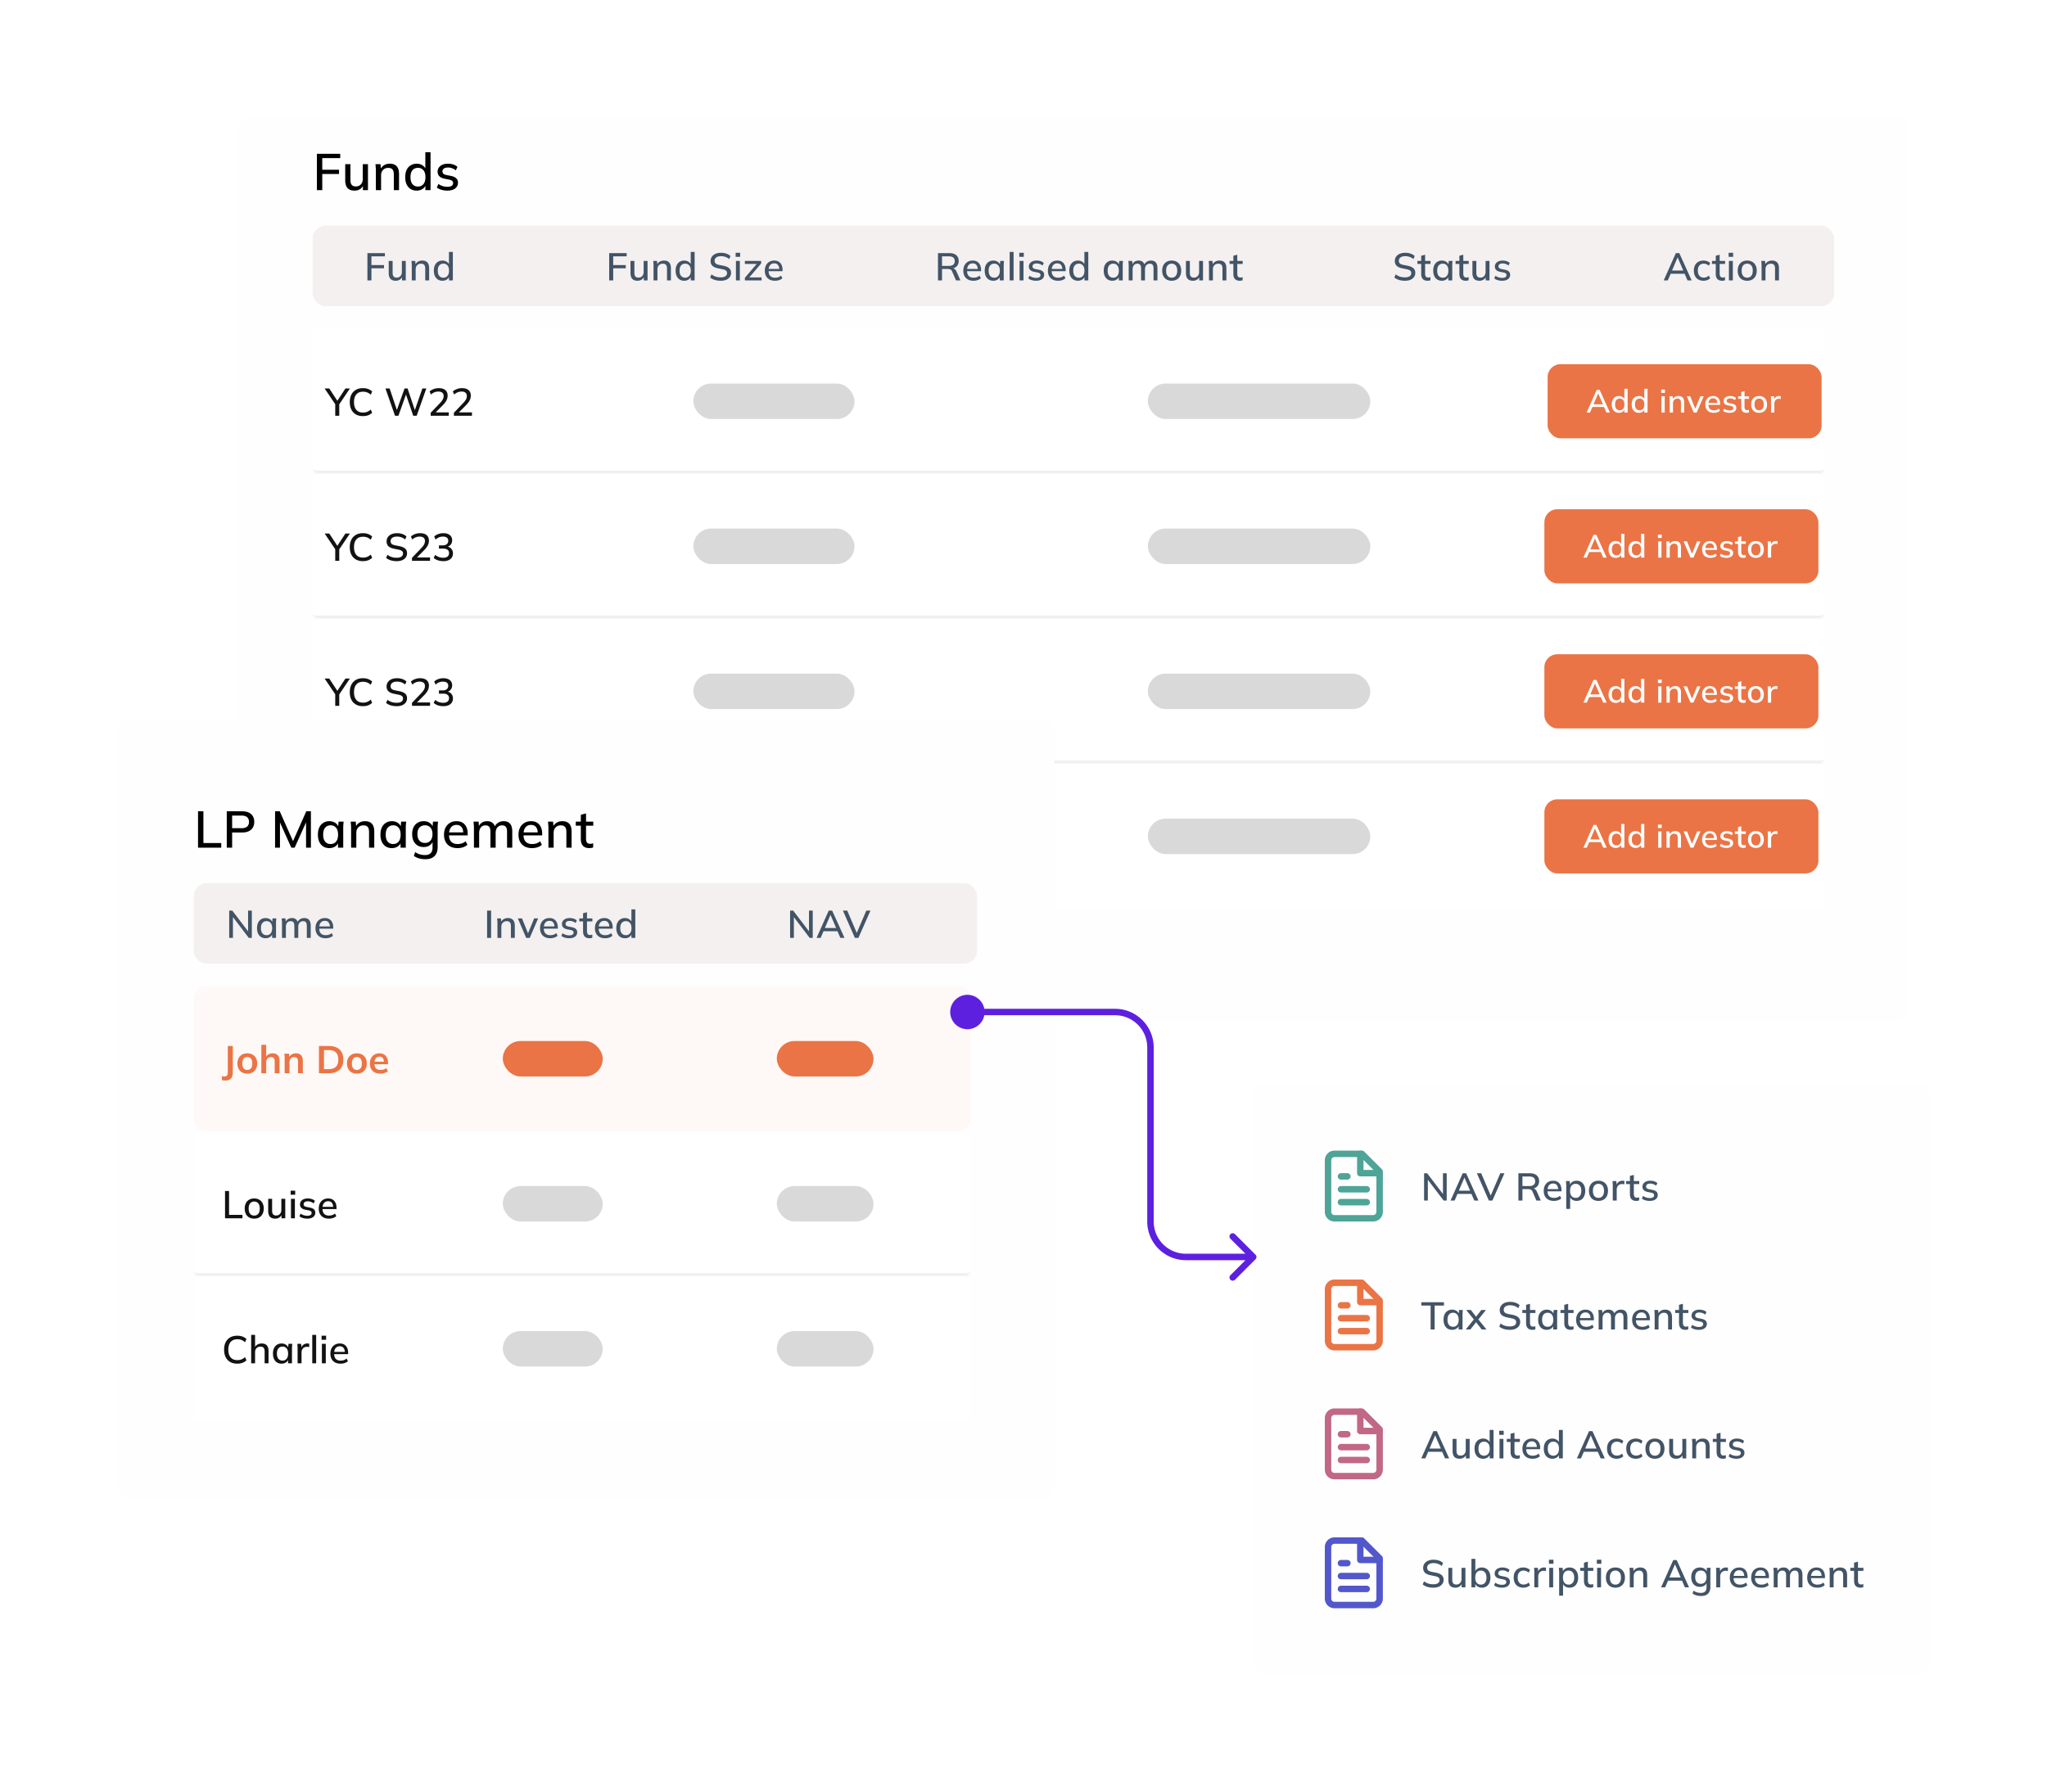 <svg width="635" height="556" fill="none" xmlns="http://www.w3.org/2000/svg"><g filter="url(#a)"><rect x="73.96" y="22" width="518.038" height="281" rx="4" fill="#FFFEFE"/></g><path d="M98.307 59V47.72h7.232v1.328h-5.568v3.616h5.2v1.328h-5.2V59h-1.664Zm11.696.144c-.971 0-1.702-.261-2.192-.784-.48-.533-.72-1.35-.72-2.448v-4.976h1.616v4.944c0 .672.138 1.168.416 1.488.277.32.698.48 1.264.48.64 0 1.157-.213 1.552-.64.394-.427.592-.992.592-1.696v-4.576h1.616V59h-1.568v-1.728h.208c-.224.597-.582 1.061-1.072 1.392-.491.32-1.062.48-1.712.48Zm6.596-.144v-6.128c0-.31-.016-.624-.048-.944-.022-.33-.048-.661-.08-.992h1.568l.144 1.696h-.192c.245-.597.624-1.05 1.136-1.36.512-.32 1.104-.48 1.776-.48.949 0 1.664.261 2.144.784.49.523.736 1.333.736 2.432V59h-1.616v-4.896c0-.715-.144-1.227-.432-1.536-.278-.32-.704-.48-1.28-.48-.683 0-1.227.213-1.632.64-.406.416-.608.981-.608 1.696V59h-1.616Zm12.657.144c-.704 0-1.328-.165-1.872-.496-.533-.33-.949-.81-1.248-1.44-.288-.63-.432-1.376-.432-2.24 0-.875.144-1.621.432-2.24.299-.619.715-1.093 1.248-1.424.544-.341 1.168-.512 1.872-.512.693 0 1.301.176 1.824.528.533.341.885.81 1.056 1.408h-.192v-5.504h1.616V59h-1.6v-1.824h.192a2.568 2.568 0 0 1-1.056 1.44c-.523.352-1.136.528-1.84.528Zm.4-1.264c.693 0 1.253-.245 1.68-.736.427-.49.64-1.216.64-2.176 0-.96-.213-1.68-.64-2.16-.427-.49-.987-.736-1.68-.736-.704 0-1.269.245-1.696.736-.416.48-.624 1.2-.624 2.16 0 .96.208 1.685.624 2.176.427.49.992.736 1.696.736Zm9.115 1.264a6.396 6.396 0 0 1-1.856-.256c-.565-.17-1.035-.41-1.408-.72l.496-1.104a4.25 4.25 0 0 0 1.312.672c.48.15.971.224 1.472.224.587 0 1.029-.101 1.328-.304.299-.213.448-.501.448-.864a.856.856 0 0 0-.288-.672c-.181-.17-.485-.299-.912-.384l-1.536-.304c-.683-.15-1.2-.405-1.552-.768-.352-.363-.528-.827-.528-1.392 0-.48.128-.907.384-1.28.267-.373.64-.667 1.12-.88.491-.213 1.061-.32 1.712-.32.597 0 1.152.085 1.664.256.512.17.939.416 1.28.736l-.512 1.072a3.647 3.647 0 0 0-1.12-.64 3.494 3.494 0 0 0-1.264-.24c-.597 0-1.04.112-1.328.336a1.062 1.062 0 0 0-.432.88c0 .277.085.507.256.688.181.17.464.304.848.4l1.536.304c.725.15 1.269.395 1.632.736.363.341.544.8.544 1.376 0 .501-.139.939-.416 1.312-.277.373-.661.656-1.152.848-.491.192-1.067.288-1.728.288Z" fill="#000"/><rect x="96.979" y="70" width="472" height="25" rx="4" fill="#F4F0F0"/><path d="M113.975 87v-8.46h5.424v.996h-4.176v2.712h3.9v.996h-3.9V87h-1.248Zm8.793.108c-.728 0-1.276-.196-1.644-.588-.36-.4-.54-1.012-.54-1.836v-3.732h1.212v3.708c0 .504.104.876.312 1.116.208.24.524.36.948.36.48 0 .868-.16 1.164-.48.296-.32.444-.744.444-1.272v-3.432h1.212V87H124.7v-1.296h.156a2.115 2.115 0 0 1-.804 1.044c-.368.24-.796.36-1.284.36Zm4.968-.108v-4.596c0-.232-.012-.468-.036-.708a23.29 23.29 0 0 0-.06-.744h1.176l.108 1.272h-.144a2.07 2.07 0 0 1 .852-1.02 2.46 2.46 0 0 1 1.332-.36c.712 0 1.248.196 1.608.588.368.392.552 1 .552 1.824V87h-1.212v-3.672c0-.536-.108-.92-.324-1.152-.208-.24-.528-.36-.96-.36-.512 0-.92.16-1.224.48-.304.312-.456.736-.456 1.272V87h-1.212Zm9.515.108c-.528 0-.996-.124-1.404-.372-.4-.248-.712-.608-.936-1.08-.216-.472-.324-1.032-.324-1.68 0-.656.108-1.216.324-1.68.224-.464.536-.82.936-1.068a2.586 2.586 0 0 1 1.404-.384c.52 0 .976.132 1.368.396.4.256.664.608.792 1.056h-.144v-4.128h1.212V87h-1.2v-1.368h.144c-.136.456-.4.816-.792 1.08-.392.264-.852.396-1.38.396Zm.3-.948c.52 0 .94-.184 1.26-.552.32-.368.48-.912.48-1.632 0-.72-.16-1.26-.48-1.62-.32-.368-.74-.552-1.26-.552-.528 0-.952.184-1.272.552-.312.36-.468.9-.468 1.62 0 .72.156 1.264.468 1.632.32.368.744.552 1.272.552ZM188.975 87v-8.46h5.424v.996h-4.176v2.712h3.9v.996h-3.9V87h-1.248Zm8.793.108c-.728 0-1.276-.196-1.644-.588-.36-.4-.54-1.012-.54-1.836v-3.732h1.212v3.708c0 .504.104.876.312 1.116.208.24.524.36.948.36.48 0 .868-.16 1.164-.48.296-.32.444-.744.444-1.272v-3.432h1.212V87H199.7v-1.296h.156a2.115 2.115 0 0 1-.804 1.044c-.368.24-.796.36-1.284.36Zm4.968-.108v-4.596c0-.232-.012-.468-.036-.708a23.29 23.29 0 0 0-.06-.744h1.176l.108 1.272h-.144a2.07 2.07 0 0 1 .852-1.02 2.46 2.46 0 0 1 1.332-.36c.712 0 1.248.196 1.608.588.368.392.552 1 .552 1.824V87h-1.212v-3.672c0-.536-.108-.92-.324-1.152-.208-.24-.528-.36-.96-.36-.512 0-.92.16-1.224.48-.304.312-.456.736-.456 1.272V87h-1.212Zm9.515.108c-.528 0-.996-.124-1.404-.372-.4-.248-.712-.608-.936-1.08-.216-.472-.324-1.032-.324-1.68 0-.656.108-1.216.324-1.68.224-.464.536-.82.936-1.068a2.586 2.586 0 0 1 1.404-.384c.52 0 .976.132 1.368.396.4.256.664.608.792 1.056h-.144v-4.128h1.212V87h-1.2v-1.368h.144c-.136.456-.4.816-.792 1.08-.392.264-.852.396-1.38.396Zm.3-.948c.52 0 .94-.184 1.26-.552.32-.368.48-.912.48-1.632 0-.72-.16-1.26-.48-1.62-.32-.368-.74-.552-1.26-.552-.528 0-.952.184-1.272.552-.312.36-.468.9-.468 1.62 0 .72.156 1.264.468 1.632.32.368.744.552 1.272.552Zm11.029.948c-.68 0-1.296-.084-1.848-.252a4.546 4.546 0 0 1-1.44-.744l.42-.984c.272.208.552.38.84.516.296.136.608.24.936.312.336.064.7.096 1.092.096.672 0 1.164-.12 1.476-.36.32-.24.48-.556.48-.948 0-.336-.112-.596-.336-.78-.216-.184-.6-.332-1.152-.444l-1.308-.264c-.776-.16-1.356-.42-1.74-.78-.376-.368-.564-.868-.564-1.5 0-.512.136-.96.408-1.344.272-.384.648-.68 1.128-.888.488-.208 1.056-.312 1.704-.312.6 0 1.152.088 1.656.264.504.168.928.42 1.272.756l-.408.948a3.57 3.57 0 0 0-1.152-.684 3.969 3.969 0 0 0-1.392-.228c-.616 0-1.1.128-1.452.384a1.232 1.232 0 0 0-.516 1.044c0 .352.108.628.324.828.224.2.592.352 1.104.456l1.308.252c.808.168 1.404.428 1.788.78.384.344.576.82.576 1.428 0 .488-.132.916-.396 1.284-.256.368-.624.656-1.104.864-.48.2-1.048.3-1.704.3Zm4.715-.108v-6.048h1.212V87h-1.212Zm-.096-7.308v-1.26h1.404v1.26h-1.404ZM231.068 87v-.804l3.936-4.608.012.3h-3.948v-.936h5.052v.804l-3.972 4.644-.012-.324h4.116V87h-5.184Zm9.334.108c-.976 0-1.744-.276-2.304-.828-.56-.552-.84-1.316-.84-2.292 0-.632.12-1.184.36-1.656a2.692 2.692 0 0 1 1.02-1.092c.44-.264.948-.396 1.524-.396.568 0 1.044.12 1.428.36.384.24.676.58.876 1.02.2.432.3.944.3 1.536v.384h-4.56v-.696h3.732l-.204.156c0-.6-.136-1.064-.408-1.392-.264-.336-.648-.504-1.152-.504-.56 0-.992.196-1.296.588-.304.384-.456.916-.456 1.596v.12c0 .712.172 1.248.516 1.608.352.36.848.54 1.488.54.352 0 .68-.048.984-.144.312-.104.608-.272.888-.504l.396.828c-.28.248-.62.44-1.02.576-.4.128-.824.192-1.272.192ZM290.975 87v-8.46h3.576c.904 0 1.604.216 2.1.648.496.424.744 1.02.744 1.788 0 .504-.112.936-.336 1.296-.224.36-.54.636-.948.828-.408.184-.888.276-1.44.276l.192-.192h.324c.328 0 .62.084.876.252.264.168.48.436.648.804l1.212 2.76h-1.368l-1.2-2.772c-.12-.328-.308-.54-.564-.636-.248-.096-.556-.144-.924-.144h-1.644V87h-1.248Zm1.248-4.5h2.124c.6 0 1.052-.128 1.356-.384.312-.256.468-.624.468-1.104 0-.488-.156-.856-.468-1.104-.304-.248-.756-.372-1.356-.372h-2.124V82.5Zm9.752 4.608c-.976 0-1.744-.276-2.304-.828-.56-.552-.84-1.316-.84-2.292 0-.632.12-1.184.36-1.656a2.692 2.692 0 0 1 1.02-1.092c.44-.264.948-.396 1.524-.396.568 0 1.044.12 1.428.36.384.24.676.58.876 1.02.2.432.3.944.3 1.536v.384h-4.56v-.696h3.732l-.204.156c0-.6-.136-1.064-.408-1.392-.264-.336-.648-.504-1.152-.504-.56 0-.992.196-1.296.588-.304.384-.456.916-.456 1.596v.12c0 .712.172 1.248.516 1.608.352.36.848.54 1.488.54.352 0 .68-.048.984-.144.312-.104.608-.272.888-.504l.396.828c-.28.248-.62.44-1.02.576-.4.128-.824.192-1.272.192Zm6.156 0c-.536 0-1.004-.124-1.404-.372-.4-.248-.712-.608-.936-1.08-.216-.472-.324-1.032-.324-1.68 0-.656.108-1.216.324-1.68.224-.464.536-.82.936-1.068.4-.256.868-.384 1.404-.384.528 0 .988.132 1.38.396.392.264.652.624.78 1.08h-.132l.12-1.368h1.176l-.072.744c-.016.24-.024.476-.024.708V87h-1.212v-1.344h.132a1.858 1.858 0 0 1-.792 1.068 2.424 2.424 0 0 1-1.356.384Zm.3-.948c.52 0 .936-.184 1.248-.552.32-.368.48-.912.48-1.632 0-.72-.16-1.26-.48-1.62-.312-.368-.728-.552-1.248-.552-.528 0-.952.184-1.272.552-.312.36-.468.9-.468 1.62 0 .72.156 1.264.468 1.632.312.368.736.552 1.272.552Zm4.781.84v-8.832h1.212V87h-1.212Zm3.073 0v-6.048h1.212V87h-1.212Zm-.096-7.308v-1.26h1.404v1.26h-1.404Zm5.245 7.416a4.8 4.8 0 0 1-1.392-.192 2.987 2.987 0 0 1-1.056-.54l.372-.828c.296.224.624.392.984.504.36.112.728.168 1.104.168.44 0 .772-.076.996-.228a.756.756 0 0 0 .336-.648.642.642 0 0 0-.216-.504c-.136-.128-.364-.224-.684-.288l-1.152-.228c-.512-.112-.9-.304-1.164-.576-.264-.272-.396-.62-.396-1.044 0-.36.096-.68.288-.96.2-.28.48-.5.84-.66.368-.16.796-.24 1.284-.24.448 0 .864.064 1.248.192s.704.312.96.552l-.384.804a2.732 2.732 0 0 0-.84-.48 2.622 2.622 0 0 0-.948-.18c-.448 0-.78.084-.996.252a.797.797 0 0 0-.324.66c0 .208.064.38.192.516.136.128.348.228.636.3l1.152.228c.544.112.952.296 1.224.552.272.256.408.6.408 1.032 0 .376-.104.704-.312.984-.208.28-.496.492-.864.636-.368.144-.8.216-1.296.216Zm6.782 0c-.976 0-1.744-.276-2.304-.828-.56-.552-.84-1.316-.84-2.292 0-.632.12-1.184.36-1.656a2.692 2.692 0 0 1 1.02-1.092c.44-.264.948-.396 1.524-.396.568 0 1.044.12 1.428.36.384.24.676.58.876 1.02.2.432.3.944.3 1.536v.384h-4.56v-.696h3.732l-.204.156c0-.6-.136-1.064-.408-1.392-.264-.336-.648-.504-1.152-.504-.56 0-.992.196-1.296.588-.304.384-.456.916-.456 1.596v.12c0 .712.172 1.248.516 1.608.352.36.848.54 1.488.54.352 0 .68-.048.984-.144.312-.104.608-.272.888-.504l.396.828c-.28.248-.62.44-1.02.576-.4.128-.824.192-1.272.192Zm6.156 0c-.528 0-.996-.124-1.404-.372-.4-.248-.712-.608-.936-1.08-.216-.472-.324-1.032-.324-1.68 0-.656.108-1.216.324-1.68.224-.464.536-.82.936-1.068a2.586 2.586 0 0 1 1.404-.384c.52 0 .976.132 1.368.396.4.256.664.608.792 1.056h-.144v-4.128h1.212V87h-1.2v-1.368h.144c-.136.456-.4.816-.792 1.08-.392.264-.852.396-1.38.396Zm.3-.948c.52 0 .94-.184 1.26-.552.32-.368.48-.912.48-1.632 0-.72-.16-1.26-.48-1.62-.32-.368-.74-.552-1.26-.552-.528 0-.952.184-1.272.552-.312.36-.468.9-.468 1.62 0 .72.156 1.264.468 1.632.32.368.744.552 1.272.552Zm10.381.948c-.536 0-1.004-.124-1.404-.372-.4-.248-.712-.608-.936-1.08-.216-.472-.324-1.032-.324-1.68 0-.656.108-1.216.324-1.68.224-.464.536-.82.936-1.068.4-.256.868-.384 1.404-.384.528 0 .988.132 1.38.396.392.264.652.624.78 1.08h-.132l.12-1.368h1.176l-.072.744c-.016.24-.024.476-.024.708V87h-1.212v-1.344h.132a1.858 1.858 0 0 1-.792 1.068 2.424 2.424 0 0 1-1.356.384Zm.3-.948c.52 0 .936-.184 1.248-.552.32-.368.48-.912.48-1.632 0-.72-.16-1.26-.48-1.62-.312-.368-.728-.552-1.248-.552-.528 0-.952.184-1.272.552-.312.36-.468.9-.468 1.62 0 .72.156 1.264.468 1.632.312.368.736.552 1.272.552Zm4.782.84v-4.596c0-.232-.012-.468-.036-.708a23.29 23.29 0 0 0-.06-.744h1.176l.108 1.272h-.144c.168-.44.424-.78.768-1.02.352-.24.772-.36 1.26-.36.496 0 .9.12 1.212.36.32.232.54.592.66 1.08h-.192c.16-.44.432-.788.816-1.044a2.294 2.294 0 0 1 1.332-.396c.672 0 1.176.196 1.512.588.336.392.504 1 .504 1.824V87h-1.212v-3.684c0-.528-.092-.908-.276-1.14-.176-.24-.464-.36-.864-.36-.464 0-.832.16-1.104.48-.272.32-.408.752-.408 1.296V87h-1.212v-3.684c0-.528-.092-.908-.276-1.14-.176-.24-.464-.36-.864-.36-.464 0-.828.16-1.092.48-.264.32-.396.752-.396 1.296V87h-1.212Zm13.329.108c-.6 0-1.12-.124-1.56-.372a2.606 2.606 0 0 1-1.02-1.08c-.24-.472-.36-1.032-.36-1.68 0-.648.12-1.204.36-1.668.24-.472.58-.832 1.02-1.08.44-.256.96-.384 1.56-.384.6 0 1.12.128 1.56.384.448.248.792.608 1.032 1.08.248.464.372 1.02.372 1.668 0 .648-.124 1.208-.372 1.68-.24.464-.584.824-1.032 1.08-.44.248-.96.372-1.56.372Zm0-.948c.528 0 .948-.184 1.26-.552.312-.368.468-.912.468-1.632 0-.72-.156-1.26-.468-1.62-.312-.368-.732-.552-1.26-.552-.52 0-.936.184-1.248.552-.312.36-.468.9-.468 1.62 0 .72.152 1.264.456 1.632.312.368.732.552 1.26.552Zm6.614.948c-.728 0-1.276-.196-1.644-.588-.36-.4-.54-1.012-.54-1.836v-3.732h1.212v3.708c0 .504.104.876.312 1.116.208.24.524.36.948.36.48 0 .868-.16 1.164-.48.296-.32.444-.744.444-1.272v-3.432h1.212V87h-1.176v-1.296h.156a2.115 2.115 0 0 1-.804 1.044c-.368.24-.796.36-1.284.36Zm4.968-.108v-4.596c0-.232-.012-.468-.036-.708a23.29 23.29 0 0 0-.06-.744h1.176l.108 1.272h-.144a2.07 2.07 0 0 1 .852-1.02 2.46 2.46 0 0 1 1.332-.36c.712 0 1.248.196 1.608.588.368.392.552 1 .552 1.824V87h-1.212v-3.672c0-.536-.108-.92-.324-1.152-.208-.24-.528-.36-.96-.36-.512 0-.92.16-1.224.48-.304.312-.456.736-.456 1.272V87h-1.212Zm9.55.108c-.656 0-1.152-.176-1.488-.528-.336-.36-.504-.896-.504-1.608v-3.084h-1.176v-.936h1.176v-1.596l1.212-.324v1.92h1.68v.936h-1.68v2.976c0 .448.08.768.24.96.16.192.392.288.696.288.152 0 .284-.012.396-.036a2.56 2.56 0 0 0 .324-.108v.984c-.12.048-.26.084-.42.108-.16.032-.312.048-.456.048ZM435.831 87.108c-.68 0-1.296-.084-1.848-.252a4.546 4.546 0 0 1-1.44-.744l.42-.984c.272.208.552.38.84.516.296.136.608.24.936.312.336.064.7.096 1.092.096.672 0 1.164-.12 1.476-.36.32-.24.48-.556.48-.948 0-.336-.112-.596-.336-.78-.216-.184-.6-.332-1.152-.444l-1.308-.264c-.776-.16-1.356-.42-1.74-.78-.376-.368-.564-.868-.564-1.5 0-.512.136-.96.408-1.344.272-.384.648-.68 1.128-.888.488-.208 1.056-.312 1.704-.312.6 0 1.152.088 1.656.264.504.168.928.42 1.272.756l-.408.948a3.57 3.57 0 0 0-1.152-.684 3.969 3.969 0 0 0-1.392-.228c-.616 0-1.1.128-1.452.384a1.232 1.232 0 0 0-.516 1.044c0 .352.108.628.324.828.224.2.592.352 1.104.456l1.308.252c.808.168 1.404.428 1.788.78.384.344.576.82.576 1.428 0 .488-.132.916-.396 1.284-.256.368-.624.656-1.104.864-.48.2-1.048.3-1.704.3Zm7.032 0c-.656 0-1.152-.176-1.488-.528-.336-.36-.504-.896-.504-1.608v-3.084h-1.176v-.936h1.176v-1.596l1.212-.324v1.92h1.68v.936h-1.68v2.976c0 .448.08.768.24.96.16.192.392.288.696.288.152 0 .284-.012.396-.036a2.56 2.56 0 0 0 .324-.108v.984c-.12.048-.26.084-.42.108-.16.032-.312.048-.456.048Zm4.408 0c-.536 0-1.004-.124-1.404-.372-.4-.248-.712-.608-.936-1.08-.216-.472-.324-1.032-.324-1.68 0-.656.108-1.216.324-1.68.224-.464.536-.82.936-1.068.4-.256.868-.384 1.404-.384.528 0 .988.132 1.38.396.392.264.652.624.78 1.08h-.132l.12-1.368h1.176l-.072.744c-.016.24-.024.476-.024.708V87h-1.212v-1.344h.132a1.858 1.858 0 0 1-.792 1.068 2.424 2.424 0 0 1-1.356.384Zm.3-.948c.52 0 .936-.184 1.248-.552.32-.368.48-.912.48-1.632 0-.72-.16-1.26-.48-1.62-.312-.368-.728-.552-1.248-.552-.528 0-.952.184-1.272.552-.312.36-.468.9-.468 1.62 0 .72.156 1.264.468 1.632.312.368.736.552 1.272.552Zm7.134.948c-.656 0-1.152-.176-1.488-.528-.336-.36-.504-.896-.504-1.608v-3.084h-1.176v-.936h1.176v-1.596l1.212-.324v1.92h1.68v.936h-1.68v2.976c0 .448.08.768.24.96.16.192.392.288.696.288.152 0 .284-.012.396-.036a2.56 2.56 0 0 0 .324-.108v.984c-.12.048-.26.084-.42.108-.16.032-.312.048-.456.048Zm4.24 0c-.728 0-1.276-.196-1.644-.588-.36-.4-.54-1.012-.54-1.836v-3.732h1.212v3.708c0 .504.104.876.312 1.116.208.24.524.36.948.36.48 0 .868-.16 1.164-.48.296-.32.444-.744.444-1.272v-3.432h1.212V87h-1.176v-1.296h.156a2.115 2.115 0 0 1-.804 1.044c-.368.24-.796.36-1.284.36Zm7.044 0a4.8 4.8 0 0 1-1.392-.192 2.987 2.987 0 0 1-1.056-.54l.372-.828c.296.224.624.392.984.504.36.112.728.168 1.104.168.44 0 .772-.076.996-.228a.756.756 0 0 0 .336-.648.642.642 0 0 0-.216-.504c-.136-.128-.364-.224-.684-.288l-1.152-.228c-.512-.112-.9-.304-1.164-.576-.264-.272-.396-.62-.396-1.044 0-.36.096-.68.288-.96.2-.28.48-.5.84-.66.368-.16.796-.24 1.284-.24.448 0 .864.064 1.248.192s.704.312.96.552l-.384.804a2.732 2.732 0 0 0-.84-.48 2.622 2.622 0 0 0-.948-.18c-.448 0-.78.084-.996.252a.797.797 0 0 0-.324.66c0 .208.064.38.192.516.136.128.348.228.636.3l1.152.228c.544.112.952.296 1.224.552.272.256.408.6.408 1.032 0 .376-.104.704-.312.984-.208.28-.496.492-.864.636-.368.144-.8.216-1.296.216ZM516.099 87l3.768-8.46h1.068l3.828 8.46h-1.284l-1.044-2.4.528.336h-5.124l.564-.336-1.044 2.4h-1.26Zm4.284-7.092-1.824 4.308-.288-.276h4.26l-.24.276-1.86-4.308h-.048Zm8.069 7.2c-.608 0-1.14-.124-1.596-.372a2.644 2.644 0 0 1-1.044-1.092c-.24-.48-.36-1.048-.36-1.704 0-.648.124-1.204.372-1.668a2.508 2.508 0 0 1 1.044-1.056c.448-.248.976-.372 1.584-.372.392 0 .772.068 1.14.204.368.128.672.312.912.552l-.396.852a2.169 2.169 0 0 0-.756-.48 2.19 2.19 0 0 0-.816-.168c-.576 0-1.028.184-1.356.552-.328.368-.492.9-.492 1.596 0 .704.164 1.244.492 1.62.328.376.78.564 1.356.564.256 0 .524-.048.804-.144.28-.104.536-.268.768-.492l.396.852c-.248.24-.56.428-.936.564-.368.128-.74.192-1.116.192Zm5.785 0c-.656 0-1.152-.176-1.488-.528-.336-.36-.504-.896-.504-1.608v-3.084h-1.176v-.936h1.176v-1.596l1.212-.324v1.92h1.68v.936h-1.68v2.976c0 .448.08.768.24.96.16.192.392.288.696.288.152 0 .284-.012.396-.036a2.56 2.56 0 0 0 .324-.108v.984c-.12.048-.26.084-.42.108-.16.032-.312.048-.456.048Zm2.092-.108v-6.048h1.212V87h-1.212Zm-.096-7.308v-1.26h1.404v1.26h-1.404Zm5.761 7.416c-.6 0-1.12-.124-1.56-.372a2.606 2.606 0 0 1-1.02-1.08c-.24-.472-.36-1.032-.36-1.68 0-.648.12-1.204.36-1.668.24-.472.58-.832 1.02-1.08.44-.256.96-.384 1.56-.384.6 0 1.12.128 1.56.384.448.248.792.608 1.032 1.08.248.464.372 1.02.372 1.668 0 .648-.124 1.208-.372 1.68-.24.464-.584.824-1.032 1.08-.44.248-.96.372-1.56.372Zm0-.948c.528 0 .948-.184 1.26-.552.312-.368.468-.912.468-1.632 0-.72-.156-1.26-.468-1.62-.312-.368-.732-.552-1.26-.552-.52 0-.936.184-1.248.552-.312.36-.468.9-.468 1.62 0 .72.152 1.264.456 1.632.312.368.732.552 1.26.552Zm4.466.84v-4.596c0-.232-.012-.468-.036-.708a23.29 23.29 0 0 0-.06-.744h1.176l.108 1.272h-.144a2.07 2.07 0 0 1 .852-1.02 2.46 2.46 0 0 1 1.332-.36c.712 0 1.248.196 1.608.588.368.392.552 1 .552 1.824V87h-1.212v-3.672c0-.536-.108-.92-.324-1.152-.208-.24-.528-.36-.96-.36-.512 0-.92.16-1.224.48-.304.312-.456.736-.456 1.272V87h-1.212Z" fill="#425466"/><mask id="b" fill="#fff"><path d="M96.98 103.751c0-.967.783-1.751 1.75-1.751h465.499c.966 0 1.75.784 1.75 1.751v41.498a1.75 1.75 0 0 1-1.75 1.751H98.73c-.967 0-1.75-.784-1.75-1.751v-41.498Z"/></mask><path d="M96.98 103.751c0-.967.783-1.751 1.75-1.751h465.499c.966 0 1.75.784 1.75 1.751v41.498a1.75 1.75 0 0 1-1.75 1.751H98.73c-.967 0-1.75-.784-1.75-1.751v-41.498Z" fill="#fff"/><path d="M103.993 129v-3.972l.276.792-3.564-5.28h1.44l2.652 4.044h-.3l2.652-4.044h1.392l-3.552 5.28.252-.792V129h-1.248Zm8.607.108c-.864 0-1.6-.176-2.208-.528a3.536 3.536 0 0 1-1.404-1.5c-.32-.656-.48-1.428-.48-2.316 0-.888.16-1.656.48-2.304a3.536 3.536 0 0 1 1.404-1.5c.608-.352 1.344-.528 2.208-.528.6 0 1.136.088 1.608.264a3.58 3.58 0 0 1 1.236.768l-.432.996c-.384-.328-.76-.564-1.128-.708-.36-.144-.78-.216-1.26-.216-.912 0-1.608.28-2.088.84-.48.56-.72 1.356-.72 2.388 0 1.032.24 1.832.72 2.4.48.56 1.176.84 2.088.84.48 0 .9-.072 1.26-.216.368-.144.744-.384 1.128-.72l.432.996a3.733 3.733 0 0 1-1.236.78c-.472.176-1.008.264-1.608.264Zm9.938-.108-2.964-8.46h1.296l2.46 7.308h-.444l2.604-7.308h.948l2.448 7.308h-.408l2.544-7.308h1.224l-2.988 8.46h-1.068l-2.376-6.96h.252l-2.472 6.96h-1.056Zm11.066 0v-.924l2.904-3.036c.376-.392.656-.76.84-1.104.184-.344.276-.7.276-1.068 0-.456-.144-.8-.432-1.032-.28-.232-.688-.348-1.224-.348-.424 0-.824.076-1.2.228a3.703 3.703 0 0 0-1.068.696l-.432-.948c.336-.312.752-.56 1.248-.744a4.445 4.445 0 0 1 1.596-.288c.88 0 1.556.2 2.028.6.48.4.72.972.72 1.716a3.24 3.24 0 0 1-.384 1.524c-.256.48-.64.976-1.152 1.488l-2.508 2.532v-.336h4.392V129h-5.604Zm7.195 0v-.924l2.904-3.036c.376-.392.656-.76.84-1.104.184-.344.276-.7.276-1.068 0-.456-.144-.8-.432-1.032-.28-.232-.688-.348-1.224-.348-.424 0-.824.076-1.2.228a3.703 3.703 0 0 0-1.068.696l-.432-.948c.336-.312.752-.56 1.248-.744a4.445 4.445 0 0 1 1.596-.288c.88 0 1.556.2 2.028.6.48.4.72.972.72 1.716a3.24 3.24 0 0 1-.384 1.524c-.256.48-.64.976-1.152 1.488l-2.508 2.532v-.336h4.392V129h-5.604Z" fill="#121212"/><rect x="215.085" y="119" width="50" height="11" rx="5.5" fill="#D9D9D9"/><rect x="356.085" y="119" width="69" height="11" rx="5.5" fill="#D9D9D9"/><rect x="480.085" y="113" width="85" height="23" rx="4" fill="#EA7445"/><path d="m492.185 128 3.14-7.05h.89l3.19 7.05h-1.07l-.87-2 .44.28h-4.27l.47-.28-.87 2h-1.05Zm3.57-5.91-1.52 3.59-.24-.23h3.55l-.2.23-1.55-3.59h-.04Zm6.458 6c-.44 0-.83-.103-1.17-.31a2.079 2.079 0 0 1-.78-.9c-.18-.393-.27-.86-.27-1.4 0-.547.09-1.013.27-1.4.187-.387.447-.683.78-.89.34-.213.73-.32 1.17-.32.433 0 .813.11 1.14.33.333.213.553.507.66.88h-.12v-3.44h1.01V128h-1v-1.14h.12c-.113.38-.333.68-.66.9-.327.22-.71.33-1.15.33Zm.25-.79c.433 0 .783-.153 1.05-.46.267-.307.4-.76.4-1.36 0-.6-.133-1.05-.4-1.35-.267-.307-.617-.46-1.05-.46-.44 0-.793.153-1.06.46-.26.3-.39.75-.39 1.35 0 .6.13 1.053.39 1.36.267.307.62.46 1.06.46Zm5.929.79c-.44 0-.83-.103-1.17-.31a2.066 2.066 0 0 1-.78-.9c-.18-.393-.27-.86-.27-1.4 0-.547.09-1.013.27-1.4.186-.387.446-.683.78-.89.34-.213.73-.32 1.17-.32.433 0 .813.11 1.14.33.333.213.553.507.66.88h-.12v-3.44h1.01V128h-1v-1.14h.12c-.114.38-.334.68-.66.9-.327.22-.71.33-1.15.33Zm.25-.79c.433 0 .783-.153 1.05-.46.266-.307.4-.76.4-1.36 0-.6-.134-1.05-.4-1.35-.267-.307-.617-.46-1.05-.46-.44 0-.794.153-1.06.46-.26.3-.39.75-.39 1.35 0 .6.13 1.053.39 1.36.266.307.62.46 1.06.46Zm6.749.7v-5.04h1.01V128h-1.01Zm-.08-6.09v-1.05h1.17v1.05h-1.17Zm2.656 6.09v-3.83c0-.193-.01-.39-.03-.59-.014-.207-.03-.413-.05-.62h.98l.09 1.06h-.12c.153-.373.39-.657.71-.85.32-.2.69-.3 1.11-.3.593 0 1.04.163 1.34.49.306.327.46.833.46 1.52V128h-1.01v-3.06c0-.447-.09-.767-.27-.96-.174-.2-.44-.3-.8-.3-.427 0-.767.133-1.02.4-.254.26-.38.613-.38 1.06V128h-1.01Zm7.443 0-2.16-5.04h1.08l1.7 4.21h-.29l1.73-4.21h1.03l-2.17 5.04h-.92Zm6.219.09c-.814 0-1.454-.23-1.92-.69-.467-.46-.7-1.097-.7-1.91 0-.527.1-.987.3-1.38a2.24 2.24 0 0 1 .85-.91c.366-.22.79-.33 1.27-.33.473 0 .87.1 1.19.3.32.2.563.483.73.85.166.36.25.787.25 1.28v.32h-3.8v-.58h3.11l-.17.13c0-.5-.114-.887-.34-1.16-.22-.28-.54-.42-.96-.42-.467 0-.827.163-1.08.49-.254.32-.38.763-.38 1.33v.1c0 .593.143 1.04.43 1.34.293.3.706.45 1.24.45.293 0 .566-.04.82-.12.26-.087.506-.227.74-.42l.33.69a2.456 2.456 0 0 1-.85.48c-.334.107-.687.16-1.06.16Zm4.944 0c-.42 0-.807-.053-1.16-.16a2.491 2.491 0 0 1-.88-.45l.31-.69c.246.187.52.327.82.42.3.093.606.14.92.14.366 0 .643-.063.83-.19a.63.63 0 0 0 .28-.54.536.536 0 0 0-.18-.42c-.114-.107-.304-.187-.57-.24l-.96-.19c-.427-.093-.75-.253-.97-.48-.22-.227-.33-.517-.33-.87 0-.3.08-.567.24-.8.166-.233.4-.417.7-.55.306-.133.663-.2 1.07-.2.373 0 .72.053 1.04.16.32.107.586.26.8.46l-.32.67a2.28 2.28 0 0 0-.7-.4c-.26-.1-.524-.15-.79-.15-.374 0-.65.07-.83.21a.663.663 0 0 0-.27.55c0 .173.053.317.16.43.113.107.29.19.53.25l.96.19c.453.093.793.247 1.02.46.226.213.34.5.34.86 0 .313-.087.587-.26.82-.174.233-.414.41-.72.53-.307.12-.667.18-1.08.18Zm5.246 0c-.547 0-.96-.147-1.24-.44-.28-.3-.42-.747-.42-1.34v-2.57h-.98v-.78h.98v-1.33l1.01-.27v1.6h1.4v.78h-1.4v2.48c0 .373.067.64.2.8.133.16.327.24.58.24.127 0 .237-.01.33-.03.1-.027.19-.057.27-.09v.82c-.1.04-.217.07-.35.09-.133.027-.26.04-.38.04Zm3.869 0c-.5 0-.933-.103-1.3-.31a2.166 2.166 0 0 1-.85-.9c-.2-.393-.3-.86-.3-1.4 0-.54.1-1.003.3-1.39.2-.393.483-.693.85-.9.367-.213.8-.32 1.3-.32s.933.107 1.3.32c.373.207.66.507.86.9.207.387.31.85.31 1.39 0 .54-.103 1.007-.31 1.4-.2.387-.487.687-.86.9-.367.207-.8.31-1.3.31Zm0-.79c.44 0 .79-.153 1.05-.46.26-.307.39-.76.39-1.36 0-.6-.13-1.05-.39-1.35-.26-.307-.61-.46-1.05-.46-.433 0-.78.153-1.04.46-.26.3-.39.75-.39 1.35 0 .6.127 1.053.38 1.36.26.307.61.46 1.05.46Zm3.716.7v-3.79c0-.207-.007-.413-.02-.62a9.95 9.95 0 0 0-.04-.63h.98l.11 1.3h-.16c.066-.313.18-.573.34-.78.16-.207.353-.36.58-.46a1.831 1.831 0 0 1 1-.13c.073.007.146.02.22.04l-.01.9a1.02 1.02 0 0 0-.3-.08c-.08-.013-.18-.02-.3-.02-.294 0-.544.067-.75.2-.207.127-.364.3-.47.52-.107.22-.16.457-.16.71V128h-1.02Z" fill="#fff"/><path d="M96.98 102h468.999-469Zm468.999 43.249a2.75 2.75 0 0 1-2.75 2.751H99.73a2.751 2.751 0 0 1-2.75-2.751c0 .415.783.751 1.75.751h465.499c.966 0 1.75-.336 1.75-.751Zm-469 1.751v-45 45Zm469-45v45-45Z" fill="#EFEFEF" mask="url(#b)"/><mask id="c" fill="#fff"><path d="M96.98 148.751c0-.967.783-1.751 1.75-1.751h465.499c.966 0 1.75.784 1.75 1.751v41.498a1.75 1.75 0 0 1-1.75 1.751H98.73c-.967 0-1.75-.784-1.75-1.751v-41.498Z"/></mask><path d="M96.98 148.751c0-.967.783-1.751 1.75-1.751h465.499c.966 0 1.75.784 1.75 1.751v41.498a1.75 1.75 0 0 1-1.75 1.751H98.73c-.967 0-1.75-.784-1.75-1.751v-41.498Z" fill="#fff"/><path d="M103.993 174v-3.972l.276.792-3.564-5.28h1.44l2.652 4.044h-.3l2.652-4.044h1.392l-3.552 5.28.252-.792V174h-1.248Zm8.607.108c-.864 0-1.6-.176-2.208-.528a3.536 3.536 0 0 1-1.404-1.5c-.32-.656-.48-1.428-.48-2.316 0-.888.16-1.656.48-2.304a3.536 3.536 0 0 1 1.404-1.5c.608-.352 1.344-.528 2.208-.528.6 0 1.136.088 1.608.264a3.58 3.58 0 0 1 1.236.768l-.432.996c-.384-.328-.76-.564-1.128-.708-.36-.144-.78-.216-1.26-.216-.912 0-1.608.28-2.088.84-.48.56-.72 1.356-.72 2.388 0 1.032.24 1.832.72 2.4.48.56 1.176.84 2.088.84.48 0 .9-.072 1.26-.216.368-.144.744-.384 1.128-.72l.432.996a3.733 3.733 0 0 1-1.236.78c-.472.176-1.008.264-1.608.264Zm10.466 0c-.68 0-1.296-.084-1.848-.252a4.546 4.546 0 0 1-1.44-.744l.42-.984c.272.208.552.38.84.516.296.136.608.24.936.312.336.064.7.096 1.092.096.672 0 1.164-.12 1.476-.36.32-.24.48-.556.48-.948 0-.336-.112-.596-.336-.78-.216-.184-.6-.332-1.152-.444l-1.308-.264c-.776-.16-1.356-.42-1.74-.78-.376-.368-.564-.868-.564-1.5 0-.512.136-.96.408-1.344.272-.384.648-.68 1.128-.888.488-.208 1.056-.312 1.704-.312.6 0 1.152.088 1.656.264.504.168.928.42 1.272.756l-.408.948a3.57 3.57 0 0 0-1.152-.684 3.969 3.969 0 0 0-1.392-.228c-.616 0-1.1.128-1.452.384a1.232 1.232 0 0 0-.516 1.044c0 .352.108.628.324.828.224.2.592.352 1.104.456l1.308.252c.808.168 1.404.428 1.788.78.384.344.576.82.576 1.428 0 .488-.132.916-.396 1.284-.256.368-.624.656-1.104.864-.48.2-1.048.3-1.704.3Zm4.737-.108v-.924l2.904-3.036c.376-.392.656-.76.84-1.104.184-.344.276-.7.276-1.068 0-.456-.144-.8-.432-1.032-.28-.232-.688-.348-1.224-.348-.424 0-.824.076-1.2.228a3.703 3.703 0 0 0-1.068.696l-.432-.948c.336-.312.752-.56 1.248-.744a4.445 4.445 0 0 1 1.596-.288c.88 0 1.556.2 2.028.6.48.4.72.972.72 1.716a3.24 3.24 0 0 1-.384 1.524c-.256.48-.64.976-1.152 1.488l-2.508 2.532v-.336h4.392V174h-5.604Zm9.716.108a5.429 5.429 0 0 1-1.656-.252c-.528-.176-.968-.424-1.32-.744l.432-.948a4.3 4.3 0 0 0 1.2.672c.408.144.844.216 1.308.216.592 0 1.04-.124 1.344-.372.312-.248.468-.604.468-1.068 0-.456-.156-.8-.468-1.032-.304-.24-.756-.36-1.356-.36h-1.308v-1.008h1.212c.512 0 .92-.128 1.224-.384.304-.264.456-.62.456-1.068 0-.408-.14-.72-.42-.936-.28-.224-.68-.336-1.2-.336-.88 0-1.652.308-2.316.924l-.42-.948c.328-.328.744-.58 1.248-.756a4.583 4.583 0 0 1 1.584-.276c.848 0 1.516.196 2.004.588.488.384.732.92.732 1.608 0 .52-.148.964-.444 1.332-.288.368-.684.612-1.188.732v-.132c.6.096 1.06.336 1.38.72.328.376.492.848.492 1.416 0 .752-.268 1.344-.804 1.776-.528.424-1.256.636-2.184.636Z" fill="#121212"/><rect x="215.085" y="164" width="50" height="11" rx="5.5" fill="#D9D9D9"/><rect x="356.085" y="164" width="69" height="11" rx="5.5" fill="#D9D9D9"/><rect x="511.085" y="164" width="41" height="11" rx="5.5" fill="#D9D9D9"/><rect x="479.085" y="158" width="85" height="23" rx="4" fill="#EA7445"/><path d="m491.185 173 3.14-7.05h.89l3.19 7.05h-1.07l-.87-2 .44.28h-4.27l.47-.28-.87 2h-1.05Zm3.57-5.91-1.52 3.59-.24-.23h3.55l-.2.23-1.55-3.59h-.04Zm6.458 6c-.44 0-.83-.103-1.17-.31a2.079 2.079 0 0 1-.78-.9c-.18-.393-.27-.86-.27-1.4 0-.547.09-1.013.27-1.4.187-.387.447-.683.78-.89.34-.213.73-.32 1.17-.32.433 0 .813.11 1.14.33.333.213.553.507.66.88h-.12v-3.44h1.01V173h-1v-1.14h.12c-.113.38-.333.68-.66.9-.327.22-.71.33-1.15.33Zm.25-.79c.433 0 .783-.153 1.05-.46.267-.307.4-.76.4-1.36 0-.6-.133-1.05-.4-1.35-.267-.307-.617-.46-1.05-.46-.44 0-.793.153-1.06.46-.26.3-.39.75-.39 1.35 0 .6.13 1.053.39 1.36.267.307.62.46 1.06.46Zm5.929.79c-.44 0-.83-.103-1.17-.31a2.066 2.066 0 0 1-.78-.9c-.18-.393-.27-.86-.27-1.4 0-.547.09-1.013.27-1.4.186-.387.446-.683.78-.89.34-.213.73-.32 1.17-.32.433 0 .813.11 1.14.33.333.213.553.507.66.88h-.12v-3.44h1.01V173h-1v-1.14h.12c-.114.38-.334.68-.66.9-.327.22-.71.33-1.15.33Zm.25-.79c.433 0 .783-.153 1.05-.46.266-.307.4-.76.4-1.36 0-.6-.134-1.05-.4-1.35-.267-.307-.617-.46-1.05-.46-.44 0-.794.153-1.06.46-.26.3-.39.75-.39 1.35 0 .6.13 1.053.39 1.36.266.307.62.46 1.06.46Zm6.749.7v-5.04h1.01V173h-1.01Zm-.08-6.09v-1.05h1.17v1.05h-1.17Zm2.656 6.09v-3.83c0-.193-.01-.39-.03-.59-.014-.207-.03-.413-.05-.62h.98l.09 1.06h-.12c.153-.373.39-.657.71-.85.32-.2.69-.3 1.11-.3.593 0 1.04.163 1.34.49.306.327.46.833.46 1.52V173h-1.01v-3.06c0-.447-.09-.767-.27-.96-.174-.2-.44-.3-.8-.3-.427 0-.767.133-1.02.4-.254.26-.38.613-.38 1.06V173h-1.01Zm7.443 0-2.16-5.04h1.08l1.7 4.21h-.29l1.73-4.21h1.03l-2.17 5.04h-.92Zm6.219.09c-.814 0-1.454-.23-1.92-.69-.467-.46-.7-1.097-.7-1.91 0-.527.1-.987.3-1.38a2.24 2.24 0 0 1 .85-.91c.366-.22.79-.33 1.27-.33.473 0 .87.1 1.19.3.32.2.563.483.73.85.166.36.25.787.25 1.28v.32h-3.8v-.58h3.11l-.17.13c0-.5-.114-.887-.34-1.16-.22-.28-.54-.42-.96-.42-.467 0-.827.163-1.08.49-.254.32-.38.763-.38 1.33v.1c0 .593.143 1.04.43 1.34.293.3.706.45 1.24.45.293 0 .566-.04.82-.12.26-.087.506-.227.74-.42l.33.69a2.456 2.456 0 0 1-.85.48c-.334.107-.687.16-1.06.16Zm4.944 0c-.42 0-.807-.053-1.16-.16a2.491 2.491 0 0 1-.88-.45l.31-.69c.246.187.52.327.82.42.3.093.606.14.92.14.366 0 .643-.063.83-.19a.63.63 0 0 0 .28-.54.536.536 0 0 0-.18-.42c-.114-.107-.304-.187-.57-.24l-.96-.19c-.427-.093-.75-.253-.97-.48-.22-.227-.33-.517-.33-.87 0-.3.08-.567.24-.8.166-.233.4-.417.7-.55.306-.133.663-.2 1.07-.2.373 0 .72.053 1.04.16.32.107.586.26.8.46l-.32.67a2.28 2.28 0 0 0-.7-.4c-.26-.1-.524-.15-.79-.15-.374 0-.65.07-.83.21a.663.663 0 0 0-.27.55c0 .173.053.317.16.43.113.107.29.19.53.25l.96.19c.453.093.793.247 1.02.46.226.213.34.5.34.86 0 .313-.087.587-.26.82-.174.233-.414.41-.72.53-.307.12-.667.18-1.08.18Zm5.246 0c-.547 0-.96-.147-1.24-.44-.28-.3-.42-.747-.42-1.34v-2.57h-.98v-.78h.98v-1.33l1.01-.27v1.6h1.4v.78h-1.4v2.48c0 .373.067.64.2.8.133.16.327.24.58.24.127 0 .237-.01.33-.03.1-.027.19-.057.27-.09v.82c-.1.04-.217.07-.35.09-.133.027-.26.04-.38.04Zm3.869 0c-.5 0-.933-.103-1.3-.31a2.166 2.166 0 0 1-.85-.9c-.2-.393-.3-.86-.3-1.4 0-.54.1-1.003.3-1.39.2-.393.483-.693.85-.9.367-.213.8-.32 1.3-.32s.933.107 1.3.32c.373.207.66.507.86.9.207.387.31.85.31 1.39 0 .54-.103 1.007-.31 1.4-.2.387-.487.687-.86.9-.367.207-.8.31-1.3.31Zm0-.79c.44 0 .79-.153 1.05-.46.26-.307.39-.76.39-1.36 0-.6-.13-1.05-.39-1.35-.26-.307-.61-.46-1.05-.46-.433 0-.78.153-1.04.46-.26.3-.39.75-.39 1.35 0 .6.127 1.053.38 1.36.26.307.61.46 1.05.46Zm3.716.7v-3.79c0-.207-.007-.413-.02-.62a9.95 9.95 0 0 0-.04-.63h.98l.11 1.3h-.16c.066-.313.18-.573.34-.78.16-.207.353-.36.58-.46a1.831 1.831 0 0 1 1-.13c.073.007.146.02.22.04l-.01.9a1.02 1.02 0 0 0-.3-.08c-.08-.013-.18-.02-.3-.02-.294 0-.544.067-.75.2-.207.127-.364.3-.47.52-.107.22-.16.457-.16.71V173h-1.02Z" fill="#fff"/><path d="M96.98 147h468.999-469Zm468.999 43.249a2.75 2.75 0 0 1-2.75 2.751H99.73a2.751 2.751 0 0 1-2.75-2.751c0 .415.783.751 1.75.751h465.499c.966 0 1.75-.336 1.75-.751Zm-469 1.751v-45 45Zm469-45v45-45Z" fill="#EFEFEF" mask="url(#c)"/><mask id="d" fill="#fff"><path d="M96.98 193.751c0-.967.783-1.751 1.75-1.751h465.499c.966 0 1.75.784 1.75 1.751v41.498a1.75 1.75 0 0 1-1.75 1.751H98.73c-.967 0-1.75-.784-1.75-1.751v-41.498Z"/></mask><path d="M96.98 193.751c0-.967.783-1.751 1.75-1.751h465.499c.966 0 1.75.784 1.75 1.751v41.498a1.75 1.75 0 0 1-1.75 1.751H98.73c-.967 0-1.75-.784-1.75-1.751v-41.498Z" fill="#fff"/><path d="M103.993 219v-3.972l.276.792-3.564-5.28h1.44l2.652 4.044h-.3l2.652-4.044h1.392l-3.552 5.28.252-.792V219h-1.248Zm8.607.108c-.864 0-1.6-.176-2.208-.528a3.536 3.536 0 0 1-1.404-1.5c-.32-.656-.48-1.428-.48-2.316 0-.888.16-1.656.48-2.304a3.536 3.536 0 0 1 1.404-1.5c.608-.352 1.344-.528 2.208-.528.6 0 1.136.088 1.608.264a3.58 3.58 0 0 1 1.236.768l-.432.996c-.384-.328-.76-.564-1.128-.708-.36-.144-.78-.216-1.26-.216-.912 0-1.608.28-2.088.84-.48.56-.72 1.356-.72 2.388 0 1.032.24 1.832.72 2.4.48.56 1.176.84 2.088.84.48 0 .9-.072 1.26-.216.368-.144.744-.384 1.128-.72l.432.996a3.733 3.733 0 0 1-1.236.78c-.472.176-1.008.264-1.608.264Zm10.466 0c-.68 0-1.296-.084-1.848-.252a4.546 4.546 0 0 1-1.44-.744l.42-.984c.272.208.552.38.84.516.296.136.608.24.936.312.336.064.7.096 1.092.096.672 0 1.164-.12 1.476-.36.32-.24.48-.556.48-.948 0-.336-.112-.596-.336-.78-.216-.184-.6-.332-1.152-.444l-1.308-.264c-.776-.16-1.356-.42-1.74-.78-.376-.368-.564-.868-.564-1.5 0-.512.136-.96.408-1.344.272-.384.648-.68 1.128-.888.488-.208 1.056-.312 1.704-.312.6 0 1.152.088 1.656.264.504.168.928.42 1.272.756l-.408.948a3.57 3.57 0 0 0-1.152-.684 3.969 3.969 0 0 0-1.392-.228c-.616 0-1.1.128-1.452.384a1.232 1.232 0 0 0-.516 1.044c0 .352.108.628.324.828.224.2.592.352 1.104.456l1.308.252c.808.168 1.404.428 1.788.78.384.344.576.82.576 1.428 0 .488-.132.916-.396 1.284-.256.368-.624.656-1.104.864-.48.2-1.048.3-1.704.3Zm4.737-.108v-.924l2.904-3.036c.376-.392.656-.76.84-1.104.184-.344.276-.7.276-1.068 0-.456-.144-.8-.432-1.032-.28-.232-.688-.348-1.224-.348-.424 0-.824.076-1.2.228a3.703 3.703 0 0 0-1.068.696l-.432-.948c.336-.312.752-.56 1.248-.744a4.445 4.445 0 0 1 1.596-.288c.88 0 1.556.2 2.028.6.48.4.72.972.72 1.716a3.24 3.24 0 0 1-.384 1.524c-.256.48-.64.976-1.152 1.488l-2.508 2.532v-.336h4.392V219h-5.604Zm9.716.108a5.429 5.429 0 0 1-1.656-.252c-.528-.176-.968-.424-1.32-.744l.432-.948a4.3 4.3 0 0 0 1.2.672c.408.144.844.216 1.308.216.592 0 1.04-.124 1.344-.372.312-.248.468-.604.468-1.068 0-.456-.156-.8-.468-1.032-.304-.24-.756-.36-1.356-.36h-1.308v-1.008h1.212c.512 0 .92-.128 1.224-.384.304-.264.456-.62.456-1.068 0-.408-.14-.72-.42-.936-.28-.224-.68-.336-1.2-.336-.88 0-1.652.308-2.316.924l-.42-.948c.328-.328.744-.58 1.248-.756a4.583 4.583 0 0 1 1.584-.276c.848 0 1.516.196 2.004.588.488.384.732.92.732 1.608 0 .52-.148.964-.444 1.332-.288.368-.684.612-1.188.732v-.132c.6.096 1.06.336 1.38.72.328.376.492.848.492 1.416 0 .752-.268 1.344-.804 1.776-.528.424-1.256.636-2.184.636Z" fill="#121212"/><rect x="215.085" y="209" width="50" height="11" rx="5.5" fill="#D9D9D9"/><rect x="356.085" y="209" width="69" height="11" rx="5.5" fill="#D9D9D9"/><rect x="511.085" y="209" width="41" height="11" rx="5.5" fill="#D9D9D9"/><rect x="479.085" y="203" width="85" height="23" rx="4" fill="#EA7445"/><path d="m491.185 218 3.14-7.05h.89l3.19 7.05h-1.07l-.87-2 .44.28h-4.27l.47-.28-.87 2h-1.05Zm3.57-5.91-1.52 3.59-.24-.23h3.55l-.2.23-1.55-3.59h-.04Zm6.458 6c-.44 0-.83-.103-1.17-.31a2.079 2.079 0 0 1-.78-.9c-.18-.393-.27-.86-.27-1.4 0-.547.09-1.013.27-1.4.187-.387.447-.683.78-.89.34-.213.73-.32 1.17-.32.433 0 .813.11 1.14.33.333.213.553.507.66.88h-.12v-3.44h1.01V218h-1v-1.14h.12c-.113.38-.333.68-.66.9-.327.22-.71.33-1.15.33Zm.25-.79c.433 0 .783-.153 1.05-.46.267-.307.4-.76.4-1.36 0-.6-.133-1.05-.4-1.35-.267-.307-.617-.46-1.05-.46-.44 0-.793.153-1.06.46-.26.3-.39.75-.39 1.35 0 .6.13 1.053.39 1.36.267.307.62.46 1.06.46Zm5.929.79c-.44 0-.83-.103-1.17-.31a2.066 2.066 0 0 1-.78-.9c-.18-.393-.27-.86-.27-1.4 0-.547.09-1.013.27-1.4.186-.387.446-.683.78-.89.34-.213.73-.32 1.17-.32.433 0 .813.11 1.14.33.333.213.553.507.66.88h-.12v-3.44h1.01V218h-1v-1.14h.12c-.114.38-.334.68-.66.9-.327.22-.71.33-1.15.33Zm.25-.79c.433 0 .783-.153 1.05-.46.266-.307.4-.76.4-1.36 0-.6-.134-1.05-.4-1.35-.267-.307-.617-.46-1.05-.46-.44 0-.794.153-1.06.46-.26.3-.39.75-.39 1.35 0 .6.13 1.053.39 1.36.266.307.62.46 1.06.46Zm6.749.7v-5.04h1.01V218h-1.01Zm-.08-6.09v-1.05h1.17v1.05h-1.17Zm2.656 6.09v-3.83c0-.193-.01-.39-.03-.59-.014-.207-.03-.413-.05-.62h.98l.09 1.06h-.12c.153-.373.39-.657.71-.85.32-.2.69-.3 1.11-.3.593 0 1.04.163 1.34.49.306.327.46.833.46 1.52V218h-1.01v-3.06c0-.447-.09-.767-.27-.96-.174-.2-.44-.3-.8-.3-.427 0-.767.133-1.02.4-.254.26-.38.613-.38 1.06V218h-1.01Zm7.443 0-2.16-5.04h1.08l1.7 4.21h-.29l1.73-4.21h1.03l-2.17 5.04h-.92Zm6.219.09c-.814 0-1.454-.23-1.92-.69-.467-.46-.7-1.097-.7-1.91 0-.527.1-.987.3-1.38a2.24 2.24 0 0 1 .85-.91c.366-.22.79-.33 1.27-.33.473 0 .87.1 1.19.3.32.2.563.483.73.85.166.36.25.787.25 1.28v.32h-3.8v-.58h3.11l-.17.13c0-.5-.114-.887-.34-1.16-.22-.28-.54-.42-.96-.42-.467 0-.827.163-1.08.49-.254.32-.38.763-.38 1.33v.1c0 .593.143 1.04.43 1.34.293.3.706.45 1.24.45.293 0 .566-.04.82-.12.26-.087.506-.227.74-.42l.33.69a2.456 2.456 0 0 1-.85.48c-.334.107-.687.16-1.06.16Zm4.944 0c-.42 0-.807-.053-1.16-.16a2.491 2.491 0 0 1-.88-.45l.31-.69c.246.187.52.327.82.42.3.093.606.14.92.14.366 0 .643-.063.83-.19a.63.63 0 0 0 .28-.54.536.536 0 0 0-.18-.42c-.114-.107-.304-.187-.57-.24l-.96-.19c-.427-.093-.75-.253-.97-.48-.22-.227-.33-.517-.33-.87 0-.3.08-.567.24-.8.166-.233.4-.417.7-.55.306-.133.663-.2 1.07-.2.373 0 .72.053 1.04.16.32.107.586.26.8.46l-.32.67a2.28 2.28 0 0 0-.7-.4c-.26-.1-.524-.15-.79-.15-.374 0-.65.07-.83.21a.663.663 0 0 0-.27.55c0 .173.053.317.16.43.113.107.29.19.53.25l.96.19c.453.093.793.247 1.02.46.226.213.34.5.34.86 0 .313-.087.587-.26.82-.174.233-.414.41-.72.53-.307.12-.667.18-1.08.18Zm5.246 0c-.547 0-.96-.147-1.24-.44-.28-.3-.42-.747-.42-1.34v-2.57h-.98v-.78h.98v-1.33l1.01-.27v1.6h1.4v.78h-1.4v2.48c0 .373.067.64.2.8.133.16.327.24.58.24.127 0 .237-.01.33-.03.1-.027.19-.057.27-.09v.82c-.1.04-.217.07-.35.09-.133.027-.26.04-.38.04Zm3.869 0c-.5 0-.933-.103-1.3-.31a2.166 2.166 0 0 1-.85-.9c-.2-.393-.3-.86-.3-1.4 0-.54.1-1.003.3-1.39.2-.393.483-.693.85-.9.367-.213.8-.32 1.3-.32s.933.107 1.3.32c.373.207.66.507.86.9.207.387.31.85.31 1.39 0 .54-.103 1.007-.31 1.4-.2.387-.487.687-.86.9-.367.207-.8.31-1.3.31Zm0-.79c.44 0 .79-.153 1.05-.46.26-.307.39-.76.39-1.36 0-.6-.13-1.05-.39-1.35-.26-.307-.61-.46-1.05-.46-.433 0-.78.153-1.04.46-.26.3-.39.75-.39 1.35 0 .6.127 1.053.38 1.36.26.307.61.46 1.05.46Zm3.716.7v-3.79c0-.207-.007-.413-.02-.62a9.95 9.95 0 0 0-.04-.63h.98l.11 1.3h-.16c.066-.313.18-.573.34-.78.16-.207.353-.36.58-.46a1.831 1.831 0 0 1 1-.13c.073.007.146.02.22.04l-.01.9a1.02 1.02 0 0 0-.3-.08c-.08-.013-.18-.02-.3-.02-.294 0-.544.067-.75.2-.207.127-.364.3-.47.52-.107.22-.16.457-.16.71V218h-1.02Z" fill="#fff"/><path d="M96.98 192h468.999-469Zm468.999 43.249a2.75 2.75 0 0 1-2.75 2.751H99.73a2.751 2.751 0 0 1-2.75-2.751c0 .415.783.751 1.75.751h465.499c.966 0 1.75-.336 1.75-.751Zm-469 1.751v-45 45Zm469-45v45-45Z" fill="#EFEFEF" mask="url(#d)"/><path d="M96.98 238.751c0-.967.783-1.751 1.75-1.751h465.499c.966 0 1.75.784 1.75 1.751v41.498a1.75 1.75 0 0 1-1.75 1.751H98.73c-.967 0-1.75-.784-1.75-1.751v-41.498Z" fill="#fff"/><path d="M103.993 264v-3.972l.276.792-3.564-5.28h1.44l2.652 4.044h-.3l2.652-4.044h1.392l-3.552 5.28.252-.792V264h-1.248Zm8.607.108c-.864 0-1.6-.176-2.208-.528a3.536 3.536 0 0 1-1.404-1.5c-.32-.656-.48-1.428-.48-2.316 0-.888.16-1.656.48-2.304a3.536 3.536 0 0 1 1.404-1.5c.608-.352 1.344-.528 2.208-.528.6 0 1.136.088 1.608.264a3.58 3.58 0 0 1 1.236.768l-.432.996c-.384-.328-.76-.564-1.128-.708-.36-.144-.78-.216-1.26-.216-.912 0-1.608.28-2.088.84-.48.56-.72 1.356-.72 2.388 0 1.032.24 1.832.72 2.4.48.56 1.176.84 2.088.84.48 0 .9-.072 1.26-.216.368-.144.744-.384 1.128-.72l.432.996a3.733 3.733 0 0 1-1.236.78c-.472.176-1.008.264-1.608.264Zm10.466 0c-.68 0-1.296-.084-1.848-.252a4.546 4.546 0 0 1-1.44-.744l.42-.984c.272.208.552.38.84.516.296.136.608.24.936.312.336.064.7.096 1.092.096.672 0 1.164-.12 1.476-.36.32-.24.48-.556.48-.948 0-.336-.112-.596-.336-.78-.216-.184-.6-.332-1.152-.444l-1.308-.264c-.776-.16-1.356-.42-1.74-.78-.376-.368-.564-.868-.564-1.5 0-.512.136-.96.408-1.344.272-.384.648-.68 1.128-.888.488-.208 1.056-.312 1.704-.312.6 0 1.152.088 1.656.264.504.168.928.42 1.272.756l-.408.948a3.57 3.57 0 0 0-1.152-.684 3.969 3.969 0 0 0-1.392-.228c-.616 0-1.1.128-1.452.384a1.232 1.232 0 0 0-.516 1.044c0 .352.108.628.324.828.224.2.592.352 1.104.456l1.308.252c.808.168 1.404.428 1.788.78.384.344.576.82.576 1.428 0 .488-.132.916-.396 1.284-.256.368-.624.656-1.104.864-.48.2-1.048.3-1.704.3Zm4.737-.108v-.924l2.904-3.036c.376-.392.656-.76.84-1.104.184-.344.276-.7.276-1.068 0-.456-.144-.8-.432-1.032-.28-.232-.688-.348-1.224-.348-.424 0-.824.076-1.2.228a3.703 3.703 0 0 0-1.068.696l-.432-.948c.336-.312.752-.56 1.248-.744a4.445 4.445 0 0 1 1.596-.288c.88 0 1.556.2 2.028.6.48.4.72.972.72 1.716a3.24 3.24 0 0 1-.384 1.524c-.256.48-.64.976-1.152 1.488l-2.508 2.532v-.336h4.392V264h-5.604Zm9.716.108a5.429 5.429 0 0 1-1.656-.252c-.528-.176-.968-.424-1.32-.744l.432-.948a4.3 4.3 0 0 0 1.2.672c.408.144.844.216 1.308.216.592 0 1.04-.124 1.344-.372.312-.248.468-.604.468-1.068 0-.456-.156-.8-.468-1.032-.304-.24-.756-.36-1.356-.36h-1.308v-1.008h1.212c.512 0 .92-.128 1.224-.384.304-.264.456-.62.456-1.068 0-.408-.14-.72-.42-.936-.28-.224-.68-.336-1.2-.336-.88 0-1.652.308-2.316.924l-.42-.948c.328-.328.744-.58 1.248-.756a4.583 4.583 0 0 1 1.584-.276c.848 0 1.516.196 2.004.588.488.384.732.92.732 1.608 0 .52-.148.964-.444 1.332-.288.368-.684.612-1.188.732v-.132c.6.096 1.06.336 1.38.72.328.376.492.848.492 1.416 0 .752-.268 1.344-.804 1.776-.528.424-1.256.636-2.184.636Z" fill="#121212"/><rect x="215.085" y="254" width="50" height="11" rx="5.5" fill="#D9D9D9"/><rect x="356.085" y="254" width="69" height="11" rx="5.5" fill="#D9D9D9"/><rect x="511.085" y="254" width="41" height="11" rx="5.5" fill="#D9D9D9"/><rect x="479.085" y="248" width="85" height="23" rx="4" fill="#EA7445"/><path d="m491.185 263 3.14-7.05h.89l3.19 7.05h-1.07l-.87-2 .44.28h-4.27l.47-.28-.87 2h-1.05Zm3.57-5.91-1.52 3.59-.24-.23h3.55l-.2.23-1.55-3.59h-.04Zm6.458 6c-.44 0-.83-.103-1.17-.31a2.079 2.079 0 0 1-.78-.9c-.18-.393-.27-.86-.27-1.4 0-.547.09-1.013.27-1.4.187-.387.447-.683.78-.89.34-.213.73-.32 1.17-.32.433 0 .813.11 1.14.33.333.213.553.507.66.88h-.12v-3.44h1.01V263h-1v-1.14h.12c-.113.38-.333.68-.66.9-.327.22-.71.33-1.15.33Zm.25-.79c.433 0 .783-.153 1.05-.46.267-.307.4-.76.4-1.36 0-.6-.133-1.05-.4-1.35-.267-.307-.617-.46-1.05-.46-.44 0-.793.153-1.06.46-.26.3-.39.75-.39 1.35 0 .6.13 1.053.39 1.36.267.307.62.46 1.06.46Zm5.929.79c-.44 0-.83-.103-1.17-.31a2.066 2.066 0 0 1-.78-.9c-.18-.393-.27-.86-.27-1.4 0-.547.09-1.013.27-1.4.186-.387.446-.683.78-.89.34-.213.73-.32 1.17-.32.433 0 .813.11 1.14.33.333.213.553.507.66.88h-.12v-3.44h1.01V263h-1v-1.14h.12c-.114.38-.334.68-.66.9-.327.22-.71.33-1.15.33Zm.25-.79c.433 0 .783-.153 1.05-.46.266-.307.4-.76.4-1.36 0-.6-.134-1.05-.4-1.35-.267-.307-.617-.46-1.05-.46-.44 0-.794.153-1.06.46-.26.3-.39.75-.39 1.35 0 .6.13 1.053.39 1.36.266.307.62.46 1.06.46Zm6.749.7v-5.04h1.01V263h-1.01Zm-.08-6.09v-1.05h1.17v1.05h-1.17Zm2.656 6.09v-3.83c0-.193-.01-.39-.03-.59-.014-.207-.03-.413-.05-.62h.98l.09 1.06h-.12c.153-.373.39-.657.71-.85.32-.2.69-.3 1.11-.3.593 0 1.04.163 1.34.49.306.327.46.833.46 1.52V263h-1.01v-3.06c0-.447-.09-.767-.27-.96-.174-.2-.44-.3-.8-.3-.427 0-.767.133-1.02.4-.254.26-.38.613-.38 1.06V263h-1.01Zm7.443 0-2.16-5.04h1.08l1.7 4.21h-.29l1.73-4.21h1.03l-2.17 5.04h-.92Zm6.219.09c-.814 0-1.454-.23-1.92-.69-.467-.46-.7-1.097-.7-1.91 0-.527.1-.987.3-1.38a2.24 2.24 0 0 1 .85-.91c.366-.22.79-.33 1.27-.33.473 0 .87.1 1.19.3.32.2.563.483.73.85.166.36.25.787.25 1.28v.32h-3.8v-.58h3.11l-.17.13c0-.5-.114-.887-.34-1.16-.22-.28-.54-.42-.96-.42-.467 0-.827.163-1.08.49-.254.32-.38.763-.38 1.33v.1c0 .593.143 1.04.43 1.34.293.3.706.45 1.24.45.293 0 .566-.04.82-.12.26-.087.506-.227.74-.42l.33.69a2.456 2.456 0 0 1-.85.48c-.334.107-.687.16-1.06.16Zm4.944 0c-.42 0-.807-.053-1.16-.16a2.491 2.491 0 0 1-.88-.45l.31-.69c.246.187.52.327.82.42.3.093.606.14.92.14.366 0 .643-.063.83-.19a.63.63 0 0 0 .28-.54.536.536 0 0 0-.18-.42c-.114-.107-.304-.187-.57-.24l-.96-.19c-.427-.093-.75-.253-.97-.48-.22-.227-.33-.517-.33-.87 0-.3.08-.567.24-.8.166-.233.4-.417.7-.55.306-.133.663-.2 1.07-.2.373 0 .72.053 1.04.16.32.107.586.26.8.46l-.32.67a2.28 2.28 0 0 0-.7-.4c-.26-.1-.524-.15-.79-.15-.374 0-.65.07-.83.21a.663.663 0 0 0-.27.55c0 .173.053.317.16.43.113.107.29.19.53.25l.96.19c.453.093.793.247 1.02.46.226.213.34.5.34.86 0 .313-.087.587-.26.82-.174.233-.414.41-.72.53-.307.12-.667.18-1.08.18Zm5.246 0c-.547 0-.96-.147-1.24-.44-.28-.3-.42-.747-.42-1.34v-2.57h-.98v-.78h.98v-1.33l1.01-.27v1.6h1.4v.78h-1.4v2.48c0 .373.067.64.2.8.133.16.327.24.58.24.127 0 .237-.01.33-.03.1-.027.19-.057.27-.09v.82c-.1.04-.217.07-.35.09-.133.027-.26.04-.38.04Zm3.869 0c-.5 0-.933-.103-1.3-.31a2.166 2.166 0 0 1-.85-.9c-.2-.393-.3-.86-.3-1.4 0-.54.1-1.003.3-1.39.2-.393.483-.693.85-.9.367-.213.8-.32 1.3-.32s.933.107 1.3.32c.373.207.66.507.86.9.207.387.31.85.31 1.39 0 .54-.103 1.007-.31 1.4-.2.387-.487.687-.86.9-.367.207-.8.31-1.3.31Zm0-.79c.44 0 .79-.153 1.05-.46.26-.307.39-.76.39-1.36 0-.6-.13-1.05-.39-1.35-.26-.307-.61-.46-1.05-.46-.433 0-.78.153-1.04.46-.26.3-.39.75-.39 1.35 0 .6.127 1.053.38 1.36.26.307.61.46 1.05.46Zm3.716.7v-3.79c0-.207-.007-.413-.02-.62a9.95 9.95 0 0 0-.04-.63h.98l.11 1.3h-.16c.066-.313.18-.573.34-.78.16-.207.353-.36.58-.46a1.831 1.831 0 0 1 1-.13c.073.007.146.02.22.04l-.01.9a1.02 1.02 0 0 0-.3-.08c-.08-.013-.18-.02-.3-.02-.294 0-.544.067-.75.2-.207.127-.364.3-.47.52-.107.22-.16.457-.16.71V263h-1.02Z" fill="#fff"/><mask id="e" fill="#fff"><path d="M63.002 294.751a1.75 1.75 0 0 1 1.75-1.751h237.499c.967 0 1.751.784 1.751 1.751v41.498c0 .967-.784 1.751-1.751 1.751H64.753a1.75 1.75 0 0 1-1.751-1.751v-41.498Z"/></mask><path d="M63.002 294.751a1.75 1.75 0 0 1 1.75-1.751h237.499c.967 0 1.751.784 1.751 1.751v41.498c0 .967-.784 1.751-1.751 1.751H64.753a1.75 1.75 0 0 1-1.751-1.751v-41.498Z" fill="#fff"/><path d="M69.883 320v-3.972l.276.792-3.564-5.28h1.44l2.652 4.044h-.3l2.652-4.044h1.392l-3.552 5.28.252-.792V320h-1.248Zm8.607.108c-.864 0-1.6-.176-2.208-.528a3.536 3.536 0 0 1-1.404-1.5c-.32-.656-.48-1.428-.48-2.316 0-.888.16-1.656.48-2.304a3.536 3.536 0 0 1 1.404-1.5c.608-.352 1.344-.528 2.208-.528.6 0 1.136.088 1.608.264a3.58 3.58 0 0 1 1.236.768l-.432.996c-.384-.328-.76-.564-1.128-.708-.36-.144-.78-.216-1.26-.216-.912 0-1.608.28-2.088.84-.48.56-.72 1.356-.72 2.388 0 1.032.24 1.832.72 2.4.48.56 1.176.84 2.088.84.48 0 .9-.072 1.26-.216.368-.144.744-.384 1.128-.72l.432.996a3.733 3.733 0 0 1-1.236.78c-.472.176-1.008.264-1.608.264Zm9.938-.108-2.964-8.46h1.296l2.46 7.308h-.444l2.604-7.308h.948l2.448 7.308h-.408l2.544-7.308h1.224L95.148 320H94.08l-2.376-6.96h.252L89.484 320h-1.056Zm11.067 0v-.924l2.904-3.036c.376-.392.656-.76.84-1.104.184-.344.276-.7.276-1.068 0-.456-.144-.8-.432-1.032-.28-.232-.688-.348-1.224-.348-.424 0-.824.076-1.2.228a3.704 3.704 0 0 0-1.068.696l-.432-.948c.336-.312.752-.56 1.248-.744a4.445 4.445 0 0 1 1.596-.288c.88 0 1.556.2 2.028.6.48.4.72.972.72 1.716a3.24 3.24 0 0 1-.384 1.524c-.256.48-.64.976-1.152 1.488l-2.508 2.532v-.336h4.392V320h-5.604Zm7.195 0v-.924l2.904-3.036c.376-.392.656-.76.84-1.104.184-.344.276-.7.276-1.068 0-.456-.144-.8-.432-1.032-.28-.232-.688-.348-1.224-.348-.424 0-.824.076-1.2.228a3.703 3.703 0 0 0-1.068.696l-.432-.948c.336-.312.752-.56 1.248-.744a4.445 4.445 0 0 1 1.596-.288c.88 0 1.556.2 2.028.6.48.4.72.972.72 1.716a3.24 3.24 0 0 1-.384 1.524c-.256.48-.64.976-1.152 1.488l-2.508 2.532v-.336h4.392V320h-5.604Z" fill="#121212"/><rect x="155.975" y="310" width="31" height="11" rx="5.5" fill="#D9D9D9"/><rect x="241.975" y="310" width="30" height="11" rx="5.5" fill="#D9D9D9"/><path d="M63.002 293h241-241Zm241 43.249a2.751 2.751 0 0 1-2.751 2.751H65.753a2.751 2.751 0 0 1-2.751-2.751c0 .415.784.751 1.75.751h237.499c.967 0 1.751-.336 1.751-.751Zm-241 1.751v-45 45Zm241-45v45-45Z" fill="#EFEFEF" mask="url(#e)"/><g filter="url(#f)"><rect x="36.104" y="209" width="291" height="242" rx="4" fill="#FFFEFE"/><path d="M61.432 249v-11.28h1.664v9.856h5.536V249h-7.2Zm8.913 0v-11.28h4.784c1.205 0 2.128.293 2.768.88.65.576.976 1.376.976 2.4s-.326 1.829-.976 2.416c-.64.587-1.563.88-2.768.88h-3.12V249h-1.664Zm1.664-6.032h2.944c.757 0 1.328-.171 1.712-.512.384-.341.576-.827.576-1.456 0-.619-.192-1.099-.576-1.44-.384-.341-.955-.512-1.712-.512h-2.944v3.92ZM85.328 249v-11.28h1.456l4.352 9.808h-.48l4.352-9.808h1.44V249h-1.504v-9.024h.528L91.408 249h-1.04l-4.064-9.024h.544V249h-1.52Zm16.841.144c-.715 0-1.339-.165-1.872-.496-.534-.331-.95-.811-1.248-1.44-.288-.629-.432-1.376-.432-2.24 0-.875.144-1.621.432-2.24.298-.619.714-1.093 1.248-1.424.533-.341 1.157-.512 1.872-.512.704 0 1.317.176 1.84.528.522.352.869.832 1.04 1.44h-.176l.16-1.824h1.568l-.096.992c-.022.32-.032.635-.032.944V249h-1.616v-1.792h.176a2.48 2.48 0 0 1-1.056 1.424c-.523.341-1.126.512-1.808.512Zm.4-1.264c.693 0 1.248-.245 1.664-.736.426-.491.64-1.216.64-2.176 0-.96-.214-1.68-.64-2.16-.416-.491-.971-.736-1.664-.736-.704 0-1.27.245-1.696.736-.416.48-.624 1.2-.624 2.16 0 .96.208 1.685.624 2.176.416.491.981.736 1.696.736Zm6.347 1.12v-6.128a9.49 9.49 0 0 0-.048-.944 33.125 33.125 0 0 0-.08-.992h1.568l.144 1.696h-.192c.245-.597.624-1.051 1.136-1.36.512-.32 1.104-.48 1.776-.48.949 0 1.664.261 2.144.784.49.523.736 1.333.736 2.432V249h-1.616v-4.896c0-.715-.144-1.227-.432-1.536-.278-.32-.704-.48-1.28-.48-.683 0-1.227.213-1.632.64-.406.416-.608.981-.608 1.696V249h-1.616Zm12.657.144c-.715 0-1.339-.165-1.872-.496-.533-.331-.949-.811-1.248-1.44-.288-.629-.432-1.376-.432-2.24 0-.875.144-1.621.432-2.24.299-.619.715-1.093 1.248-1.424.533-.341 1.157-.512 1.872-.512.704 0 1.317.176 1.84.528.523.352.869.832 1.04 1.44h-.176l.16-1.824h1.568l-.096.992c-.021.32-.032.635-.032.944V249h-1.616v-1.792h.176a2.48 2.48 0 0 1-1.056 1.424c-.523.341-1.125.512-1.808.512Zm.4-1.264c.693 0 1.248-.245 1.664-.736.427-.491.64-1.216.64-2.176 0-.96-.213-1.68-.64-2.16-.416-.491-.971-.736-1.664-.736-.704 0-1.269.245-1.696.736-.416.48-.624 1.2-.624 2.16 0 .96.208 1.685.624 2.176.416.491.981.736 1.696.736Zm9.979 4.704a7.197 7.197 0 0 1-1.984-.256 5.09 5.09 0 0 1-1.584-.768l.4-1.184c.331.224.656.4.976.528.32.139.656.24 1.008.304s.715.096 1.088.096c.768 0 1.344-.197 1.728-.592.395-.384.592-.944.592-1.68v-2.16h.16a2.48 2.48 0 0 1-1.056 1.424c-.523.341-1.131.512-1.824.512-.736 0-1.376-.16-1.92-.48a3.377 3.377 0 0 1-1.248-1.392c-.288-.608-.432-1.323-.432-2.144 0-.821.144-1.531.432-2.128a3.267 3.267 0 0 1 1.248-1.376c.544-.331 1.184-.496 1.92-.496.704 0 1.312.176 1.824.528.523.341.869.811 1.04 1.408l-.144-.128.144-1.664h1.568a15.124 15.124 0 0 0-.128 1.936v5.968c0 1.216-.325 2.144-.976 2.784-.64.64-1.584.96-2.832.96Zm-.112-5.04c.704 0 1.264-.24 1.68-.72.427-.48.64-1.157.64-2.032s-.213-1.547-.64-2.016c-.416-.469-.976-.704-1.68-.704-.725 0-1.301.235-1.728.704-.416.469-.624 1.141-.624 2.016s.208 1.552.624 2.032c.427.48 1.003.72 1.728.72Zm10.09 1.6c-1.302 0-2.326-.368-3.072-1.104-.747-.736-1.12-1.755-1.12-3.056 0-.843.16-1.579.48-2.208a3.585 3.585 0 0 1 1.36-1.456c.586-.352 1.264-.528 2.032-.528.757 0 1.392.16 1.904.48.512.32.901.773 1.168 1.36.266.576.4 1.259.4 2.048v.512h-6.08v-.928h4.976l-.272.208c0-.8-.182-1.419-.544-1.856-.352-.448-.864-.672-1.536-.672-.747 0-1.323.261-1.728.784-.406.512-.608 1.221-.608 2.128v.16c0 .949.229 1.664.688 2.144.469.48 1.13.72 1.984.72a4.34 4.34 0 0 0 1.312-.192c.416-.139.81-.363 1.184-.672l.528 1.104a3.93 3.93 0 0 1-1.36.768 5.526 5.526 0 0 1-1.696.256Zm5.091-.144v-6.128a9.49 9.49 0 0 0-.048-.944 30.114 30.114 0 0 0-.08-.992h1.568l.144 1.696h-.192c.224-.587.565-1.04 1.024-1.36.469-.32 1.029-.48 1.68-.48.661 0 1.2.16 1.616.48.427.309.72.789.88 1.44h-.256a2.76 2.76 0 0 1 1.088-1.392c.512-.352 1.104-.528 1.776-.528.896 0 1.568.261 2.016.784.448.523.672 1.333.672 2.432V249h-1.616v-4.912c0-.704-.123-1.211-.368-1.52-.235-.32-.619-.48-1.152-.48-.619 0-1.109.213-1.472.64-.363.427-.544 1.003-.544 1.728V249h-1.616v-4.912c0-.704-.123-1.211-.368-1.52-.235-.32-.619-.48-1.152-.48-.619 0-1.104.213-1.456.64-.352.427-.528 1.003-.528 1.728V249h-1.616Zm18.016.144c-1.301 0-2.325-.368-3.072-1.104-.746-.736-1.12-1.755-1.12-3.056 0-.843.16-1.579.48-2.208a3.592 3.592 0 0 1 1.36-1.456c.587-.352 1.264-.528 2.032-.528.758 0 1.392.16 1.904.48.512.32.902.773 1.168 1.36.267.576.4 1.259.4 2.048v.512h-6.08v-.928h4.976l-.272.208c0-.8-.181-1.419-.544-1.856-.352-.448-.864-.672-1.536-.672-.746 0-1.322.261-1.728.784-.405.512-.608 1.221-.608 2.128v.16c0 .949.23 1.664.688 2.144.47.48 1.131.72 1.984.72.47 0 .907-.064 1.312-.192a3.683 3.683 0 0 0 1.184-.672l.528 1.104a3.912 3.912 0 0 1-1.36.768 5.517 5.517 0 0 1-1.696.256Zm5.092-.144v-6.128a9.49 9.49 0 0 0-.048-.944 33.125 33.125 0 0 0-.08-.992h1.568l.144 1.696h-.192c.245-.597.624-1.051 1.136-1.36.512-.32 1.104-.48 1.776-.48.949 0 1.664.261 2.144.784.49.523.736 1.333.736 2.432V249h-1.616v-4.896c0-.715-.144-1.227-.432-1.536-.278-.32-.704-.48-1.28-.48-.683 0-1.227.213-1.632.64-.406.416-.608.981-.608 1.696V249h-1.616Zm12.705.144c-.875 0-1.536-.235-1.984-.704-.448-.48-.672-1.195-.672-2.144v-4.112h-1.568v-1.248h1.568v-2.128l1.616-.432v2.56h2.24v1.248h-2.24v3.968c0 .597.107 1.024.32 1.28.213.256.523.384.928.384.203 0 .379-.016.528-.048.16-.043.304-.091.432-.144v1.312c-.16.064-.347.112-.56.144a3.076 3.076 0 0 1-.608.064Z" fill="#000"/><rect x="60.104" y="260" width="243" height="25" rx="4" fill="#F4F0F0"/><path d="M71.1 277v-8.46h.96l5.196 6.816h-.3v-6.816h1.164V277h-.948l-5.184-6.816h.276V277H71.1Zm11.293.108c-.536 0-1.004-.124-1.404-.372-.4-.248-.712-.608-.936-1.08-.216-.472-.324-1.032-.324-1.68 0-.656.108-1.216.324-1.68.224-.464.536-.82.936-1.068.4-.256.868-.384 1.404-.384.528 0 .988.132 1.38.396.392.264.652.624.78 1.08h-.132l.12-1.368h1.176l-.072.744c-.016.24-.024.476-.024.708V277h-1.212v-1.344h.132a1.858 1.858 0 0 1-.792 1.068 2.424 2.424 0 0 1-1.356.384Zm.3-.948c.52 0 .936-.184 1.248-.552.32-.368.48-.912.48-1.632 0-.72-.16-1.26-.48-1.62-.312-.368-.728-.552-1.248-.552-.528 0-.952.184-1.272.552-.312.36-.468.9-.468 1.62 0 .72.156 1.264.468 1.632.312.368.736.552 1.272.552Zm4.781.84v-4.596c0-.232-.012-.468-.036-.708a23.29 23.29 0 0 0-.06-.744h1.176l.108 1.272h-.144c.168-.44.424-.78.768-1.02.352-.24.772-.36 1.26-.36.496 0 .9.12 1.212.36.32.232.54.592.66 1.08h-.192c.16-.44.432-.788.816-1.044a2.294 2.294 0 0 1 1.332-.396c.672 0 1.176.196 1.512.588.336.392.504 1 .504 1.824V277h-1.212v-3.684c0-.528-.092-.908-.276-1.14-.176-.24-.464-.36-.864-.36-.464 0-.832.16-1.104.48-.272.32-.408.752-.408 1.296V277h-1.212v-3.684c0-.528-.092-.908-.276-1.14-.176-.24-.464-.36-.864-.36-.464 0-.828.16-1.092.48-.264.32-.396.752-.396 1.296V277h-1.212Zm13.533.108c-.976 0-1.744-.276-2.303-.828-.56-.552-.84-1.316-.84-2.292 0-.632.12-1.184.36-1.656a2.692 2.692 0 0 1 1.02-1.092c.44-.264.947-.396 1.523-.396.568 0 1.044.12 1.428.36.384.24.676.58.876 1.02.2.432.3.944.3 1.536v.384h-4.56v-.696h3.732l-.204.156c0-.6-.136-1.064-.408-1.392-.264-.336-.648-.504-1.152-.504-.56 0-.992.196-1.295.588-.304.384-.456.916-.456 1.596v.12c0 .712.171 1.248.515 1.608.352.36.848.54 1.488.54.352 0 .68-.048.984-.144.312-.104.608-.272.888-.504l.396.828c-.28.248-.62.44-1.02.576-.4.128-.824.192-1.272.192ZM151.1 277v-8.46h1.248V277H151.1Zm3.211 0v-4.596c0-.232-.012-.468-.036-.708a23.29 23.29 0 0 0-.06-.744h1.176l.108 1.272h-.144a2.07 2.07 0 0 1 .852-1.02 2.46 2.46 0 0 1 1.332-.36c.712 0 1.248.196 1.608.588.368.392.552 1 .552 1.824V277h-1.212v-3.672c0-.536-.108-.92-.324-1.152-.208-.24-.528-.36-.96-.36-.512 0-.92.16-1.224.48-.304.312-.456.736-.456 1.272V277h-1.212Zm8.916 0-2.592-6.048h1.296l2.04 5.052h-.348l2.076-5.052h1.236L164.331 277h-1.104Zm7.445.108c-.976 0-1.744-.276-2.304-.828-.56-.552-.84-1.316-.84-2.292 0-.632.12-1.184.36-1.656a2.692 2.692 0 0 1 1.02-1.092c.44-.264.948-.396 1.524-.396.568 0 1.044.12 1.428.36.384.24.676.58.876 1.02.2.432.3.944.3 1.536v.384h-4.56v-.696h3.732l-.204.156c0-.6-.136-1.064-.408-1.392-.264-.336-.648-.504-1.152-.504-.56 0-.992.196-1.296.588-.304.384-.456.916-.456 1.596v.12c0 .712.172 1.248.516 1.608.352.36.848.54 1.488.54.352 0 .68-.048.984-.144.312-.104.608-.272.888-.504l.396.828c-.28.248-.62.44-1.02.576-.4.128-.824.192-1.272.192Zm5.915 0a4.8 4.8 0 0 1-1.392-.192 2.987 2.987 0 0 1-1.056-.54l.372-.828c.296.224.624.392.984.504.36.112.728.168 1.104.168.44 0 .772-.076.996-.228a.756.756 0 0 0 .336-.648.642.642 0 0 0-.216-.504c-.136-.128-.364-.224-.684-.288l-1.152-.228c-.512-.112-.9-.304-1.164-.576-.264-.272-.396-.62-.396-1.044 0-.36.096-.68.288-.96.2-.28.48-.5.84-.66.368-.16.796-.24 1.284-.24.448 0 .864.064 1.248.192s.704.312.96.552l-.384.804a2.732 2.732 0 0 0-.84-.48 2.622 2.622 0 0 0-.948-.18c-.448 0-.78.084-.996.252a.797.797 0 0 0-.324.66c0 .208.064.38.192.516.136.128.348.228.636.3l1.152.228c.544.112.952.296 1.224.552.272.256.408.6.408 1.032 0 .376-.104.704-.312.984-.208.28-.496.492-.864.636-.368.144-.8.216-1.296.216Zm6.279 0c-.656 0-1.152-.176-1.488-.528-.336-.36-.504-.896-.504-1.608v-3.084h-1.176v-.936h1.176v-1.596l1.212-.324v1.92h1.68v.936h-1.68v2.976c0 .448.08.768.24.96.16.192.392.288.696.288.152 0 .284-.012.396-.036a2.56 2.56 0 0 0 .324-.108v.984c-.12.048-.26.084-.42.108-.16.032-.312.048-.456.048Zm4.83 0c-.976 0-1.744-.276-2.304-.828-.56-.552-.84-1.316-.84-2.292 0-.632.12-1.184.36-1.656a2.692 2.692 0 0 1 1.02-1.092c.44-.264.948-.396 1.524-.396.568 0 1.044.12 1.428.36.384.24.676.58.876 1.02.2.432.3.944.3 1.536v.384h-4.56v-.696h3.732l-.204.156c0-.6-.136-1.064-.408-1.392-.264-.336-.648-.504-1.152-.504-.56 0-.992.196-1.296.588-.304.384-.456.916-.456 1.596v.12c0 .712.172 1.248.516 1.608.352.36.848.54 1.488.54.352 0 .68-.048.984-.144.312-.104.608-.272.888-.504l.396.828c-.28.248-.62.44-1.02.576-.4.128-.824.192-1.272.192Zm6.156 0c-.528 0-.996-.124-1.404-.372-.4-.248-.712-.608-.936-1.08-.216-.472-.324-1.032-.324-1.68 0-.656.108-1.216.324-1.68.224-.464.536-.82.936-1.068a2.586 2.586 0 0 1 1.404-.384c.52 0 .976.132 1.368.396.4.256.664.608.792 1.056h-.144v-4.128h1.212V277h-1.2v-1.368h.144c-.136.456-.4.816-.792 1.08-.392.264-.852.396-1.38.396Zm.3-.948c.52 0 .94-.184 1.26-.552.32-.368.48-.912.48-1.632 0-.72-.16-1.26-.48-1.62-.32-.368-.74-.552-1.26-.552-.528 0-.952.184-1.272.552-.312.36-.468.9-.468 1.62 0 .72.156 1.264.468 1.632.32.368.744.552 1.272.552ZM245.1 277v-8.46h.96l5.196 6.816h-.3v-6.816h1.164V277h-.948l-5.184-6.816h.276V277H245.1Zm8.209 0 3.768-8.46h1.068l3.828 8.46h-1.284l-1.044-2.4.528.336h-5.124l.564-.336-1.044 2.4h-1.26Zm4.284-7.092-1.824 4.308-.288-.276h4.26l-.24.276-1.86-4.308h-.048Zm7.603 7.092-3.72-8.46h1.344l3.168 7.416h-.432l3.18-7.416h1.284l-3.732 8.46h-1.092Z" fill="#425466"/><path d="M60.104 296a4 4 0 0 1 4-4h233a4 4 0 0 1 4 4v37a4 4 0 0 1-4 4h-233a4 4 0 0 1-4-4v-37Z" fill="#EA7445" fill-opacity=".04"/><path d="M69.891 321.244c-.136 0-.3-.008-.492-.024a4.807 4.807 0 0 1-.564-.084v-1.224c.152.032.296.056.432.072.144.016.264.024.36.024.368 0 .632-.108.792-.324.168-.216.252-.56.252-1.032v-8.112h1.548v8.112c0 .576-.08 1.056-.24 1.44-.16.384-.412.672-.756.864-.336.192-.78.288-1.332.288Zm6.82-2.124c-.624 0-1.164-.128-1.62-.384a2.7 2.7 0 0 1-1.068-1.092c-.248-.472-.372-1.032-.372-1.68 0-.648.124-1.204.372-1.668a2.7 2.7 0 0 1 1.068-1.092c.456-.256.996-.384 1.62-.384.624 0 1.164.128 1.62.384.464.256.82.62 1.068 1.092.256.464.384 1.02.384 1.668 0 .648-.128 1.208-.384 1.68a2.603 2.603 0 0 1-1.068 1.092c-.456.256-.996.384-1.62.384Zm0-1.152c.472 0 .848-.164 1.128-.492.28-.336.42-.84.42-1.512s-.14-1.172-.42-1.5c-.28-.328-.656-.492-1.128-.492-.472 0-.848.164-1.128.492-.28.328-.42.828-.42 1.5s.14 1.176.42 1.512c.28.328.656.492 1.128.492ZM81.076 319v-8.832h1.5v3.984h-.168c.184-.432.468-.76.852-.984a2.502 2.502 0 0 1 1.32-.348c.72 0 1.256.204 1.608.612.352.4.528 1.012.528 1.836V319h-1.5v-3.66c0-.472-.092-.812-.276-1.02-.176-.216-.46-.324-.852-.324-.456 0-.824.144-1.104.432-.272.28-.408.656-.408 1.128V319h-1.5Zm7.23 0v-4.548a12.12 12.12 0 0 0-.095-1.512h1.452l.12 1.2h-.144c.192-.424.476-.748.852-.972.376-.232.812-.348 1.308-.348.712 0 1.248.2 1.608.6.36.4.54 1.024.54 1.872V319h-1.5v-3.636c0-.488-.096-.836-.288-1.044-.184-.216-.464-.324-.84-.324-.464 0-.832.144-1.104.432-.272.288-.408.672-.408 1.152V319h-1.5Zm10.644 0v-8.46h3.072c.968 0 1.784.168 2.448.504.672.328 1.18.808 1.524 1.44.344.624.516 1.384.516 2.28 0 .888-.172 1.648-.516 2.28a3.435 3.435 0 0 1-1.524 1.452c-.664.336-1.48.504-2.448.504H98.95Zm1.548-1.284h1.428c1.024 0 1.784-.244 2.28-.732.496-.488.744-1.228.744-2.22 0-1-.248-1.74-.744-2.22-.496-.488-1.256-.732-2.28-.732h-1.428v5.904Zm10.209 1.404c-.624 0-1.164-.128-1.62-.384a2.7 2.7 0 0 1-1.068-1.092c-.248-.472-.372-1.032-.372-1.68 0-.648.124-1.204.372-1.668a2.7 2.7 0 0 1 1.068-1.092c.456-.256.996-.384 1.62-.384.624 0 1.164.128 1.62.384.464.256.82.62 1.068 1.092.256.464.384 1.02.384 1.668 0 .648-.128 1.208-.384 1.68a2.603 2.603 0 0 1-1.068 1.092c-.456.256-.996.384-1.62.384Zm0-1.152c.472 0 .848-.164 1.128-.492.28-.336.42-.84.42-1.512s-.14-1.172-.42-1.5c-.28-.328-.656-.492-1.128-.492-.472 0-.848.164-1.128.492-.28.328-.42.828-.42 1.5s.14 1.176.42 1.512c.28.328.656.492 1.128.492ZM118 319.12c-1.016 0-1.812-.28-2.388-.84-.576-.56-.864-1.328-.864-2.304 0-.632.124-1.184.372-1.656a2.75 2.75 0 0 1 1.032-1.104c.448-.264.968-.396 1.56-.396.584 0 1.072.124 1.464.372.392.248.688.596.888 1.044.208.448.312.972.312 1.572v.396h-4.416v-.792h3.348l-.204.168c0-.56-.12-.988-.36-1.284-.232-.296-.572-.444-1.02-.444-.496 0-.88.176-1.152.528-.264.352-.396.844-.396 1.476v.156c0 .656.16 1.148.48 1.476.328.32.788.48 1.38.48.344 0 .664-.044.96-.132.304-.096.592-.248.864-.456l.444 1.008a3.162 3.162 0 0 1-1.032.54c-.4.128-.824.192-1.272.192Z" fill="#EA7445"/><rect x="155.975" y="309" width="31" height="11" rx="5.5" fill="#EA7445"/><rect x="240.975" y="309" width="30" height="11" rx="5.5" fill="#EA7445"/><mask id="g" fill="#fff"><path d="M60.104 338.751a1.75 1.75 0 0 1 1.75-1.751h237.499c.967 0 1.751.784 1.751 1.751v41.498c0 .967-.784 1.751-1.751 1.751H61.854a1.75 1.75 0 0 1-1.75-1.751v-41.498Z"/></mask><path d="M60.104 338.751a1.75 1.75 0 0 1 1.75-1.751h237.499c.967 0 1.751.784 1.751 1.751v41.498c0 .967-.784 1.751-1.751 1.751H61.854a1.75 1.75 0 0 1-1.75-1.751v-41.498Z" fill="#fff"/><path d="M69.807 364v-8.46h1.248v7.392h4.152V364h-5.4Zm9.047.108c-.6 0-1.12-.124-1.56-.372a2.606 2.606 0 0 1-1.02-1.08c-.24-.472-.36-1.032-.36-1.68 0-.648.12-1.204.36-1.668.24-.472.58-.832 1.02-1.08.44-.256.96-.384 1.56-.384.6 0 1.12.128 1.56.384.448.248.792.608 1.032 1.08.248.464.372 1.02.372 1.668 0 .648-.124 1.208-.372 1.68-.24.464-.584.824-1.032 1.08-.44.248-.96.372-1.56.372Zm0-.948c.528 0 .948-.184 1.26-.552.312-.368.468-.912.468-1.632 0-.72-.156-1.26-.468-1.62-.312-.368-.732-.552-1.26-.552-.52 0-.936.184-1.248.552-.312.36-.468.9-.468 1.62 0 .72.152 1.264.456 1.632.312.368.732.552 1.26.552Zm6.528.948c-.728 0-1.276-.196-1.644-.588-.36-.4-.54-1.012-.54-1.836v-3.732h1.212v3.708c0 .504.104.876.312 1.116.208.24.524.36.948.36.48 0 .868-.16 1.164-.48.296-.32.444-.744.444-1.272v-3.432h1.212V364h-1.176v-1.296h.156a2.115 2.115 0 0 1-.804 1.044c-.368.24-.796.36-1.284.36Zm4.884-.108v-6.048h1.212V364h-1.212Zm-.096-7.308v-1.26h1.404v1.26H90.17Zm5.16 7.416a4.8 4.8 0 0 1-1.392-.192 2.987 2.987 0 0 1-1.056-.54l.372-.828c.296.224.624.392.984.504.36.112.728.168 1.104.168.44 0 .772-.076.996-.228a.756.756 0 0 0 .336-.648.642.642 0 0 0-.216-.504c-.136-.128-.364-.224-.684-.288l-1.152-.228c-.512-.112-.9-.304-1.164-.576-.264-.272-.396-.62-.396-1.044 0-.36.096-.68.288-.96.2-.28.48-.5.84-.66.368-.16.796-.24 1.284-.24.448 0 .864.064 1.248.192s.704.312.96.552l-.384.804a2.732 2.732 0 0 0-.84-.48 2.622 2.622 0 0 0-.948-.18c-.448 0-.78.084-.996.252a.797.797 0 0 0-.324.66c0 .208.064.38.192.516.136.128.348.228.636.3l1.152.228c.544.112.952.296 1.224.552.272.256.408.6.408 1.032 0 .376-.104.704-.312.984-.208.28-.496.492-.864.636-.368.144-.8.216-1.296.216Zm6.696 0c-.976 0-1.744-.276-2.304-.828-.56-.552-.84-1.316-.84-2.292 0-.632.12-1.184.36-1.656a2.694 2.694 0 0 1 1.02-1.092c.44-.264.948-.396 1.524-.396.568 0 1.044.12 1.428.36.384.24.676.58.876 1.02.2.432.3.944.3 1.536v.384h-4.56v-.696h3.732l-.204.156c0-.6-.136-1.064-.408-1.392-.264-.336-.648-.504-1.152-.504-.56 0-.992.196-1.296.588-.304.384-.456.916-.456 1.596v.12c0 .712.172 1.248.516 1.608.352.36.848.54 1.488.54.352 0 .68-.048.984-.144.312-.104.608-.272.888-.504l.396.828c-.28.248-.62.44-1.02.576-.4.128-.824.192-1.272.192Z" fill="#121212"/><rect x="155.975" y="354" width="31" height="11" rx="5.5" fill="#D9D9D9"/><rect x="240.975" y="354" width="30" height="11" rx="5.5" fill="#D9D9D9"/><path d="M60.104 337h241-241Zm241 43.249a2.751 2.751 0 0 1-2.751 2.751H62.854a2.751 2.751 0 0 1-2.75-2.751c0 .415.784.751 1.75.751h237.499c.967 0 1.751-.336 1.751-.751Zm-241 1.751v-45 45Zm241-45v45-45Z" fill="#EFEFEF" mask="url(#g)"/><path d="M60.104 383.751a1.75 1.75 0 0 1 1.75-1.751h237.499c.967 0 1.751.784 1.751 1.751v41.498c0 .967-.784 1.751-1.751 1.751H61.854a1.75 1.75 0 0 1-1.75-1.751v-41.498Z" fill="#fff"/><path d="M73.611 409.108c-.864 0-1.6-.176-2.208-.528a3.536 3.536 0 0 1-1.404-1.5c-.32-.656-.48-1.428-.48-2.316 0-.888.16-1.656.48-2.304a3.536 3.536 0 0 1 1.404-1.5c.608-.352 1.344-.528 2.208-.528.6 0 1.136.088 1.608.264a3.58 3.58 0 0 1 1.236.768l-.432.996c-.384-.328-.76-.564-1.128-.708-.36-.144-.78-.216-1.26-.216-.912 0-1.608.28-2.088.84-.48.56-.72 1.356-.72 2.388 0 1.032.24 1.832.72 2.4.48.56 1.176.84 2.088.84.48 0 .9-.072 1.26-.216.368-.144.744-.384 1.128-.72l.432.996a3.733 3.733 0 0 1-1.236.78c-.472.176-1.008.264-1.608.264Zm4.303-.108v-8.832h1.212v4.068h-.168c.176-.456.46-.8.852-1.032.392-.24.844-.36 1.356-.36.72 0 1.256.2 1.608.6.352.392.528.988.528 1.788V409H82.09v-3.696c0-.52-.104-.896-.312-1.128-.2-.24-.52-.36-.96-.36-.512 0-.924.16-1.236.48-.304.312-.456.728-.456 1.248V409h-1.212Zm9.43.108c-.537 0-1.005-.124-1.405-.372-.4-.248-.712-.608-.936-1.08-.216-.472-.324-1.032-.324-1.68 0-.656.108-1.216.324-1.68.224-.464.536-.82.936-1.068.4-.256.868-.384 1.404-.384.528 0 .988.132 1.38.396.392.264.652.624.78 1.08h-.132l.12-1.368h1.176l-.072.744c-.016.24-.024.476-.024.708V409H89.36v-1.344h.132a1.858 1.858 0 0 1-.792 1.068 2.424 2.424 0 0 1-1.356.384Zm.3-.948c.52 0 .935-.184 1.247-.552.32-.368.48-.912.48-1.632 0-.72-.16-1.26-.48-1.62-.312-.368-.728-.552-1.248-.552-.528 0-.952.184-1.272.552-.312.36-.468.9-.468 1.62 0 .72.156 1.264.468 1.632.312.368.736.552 1.272.552Zm4.672.84v-4.548c0-.248-.008-.496-.024-.744a11.613 11.613 0 0 0-.048-.756h1.176l.132 1.56h-.192c.08-.376.216-.688.408-.936.192-.248.424-.432.696-.552a2.201 2.201 0 0 1 1.2-.156c.088.008.176.024.264.048l-.012 1.08a1.211 1.211 0 0 0-.36-.096 2.247 2.247 0 0 0-.36-.024c-.352 0-.652.08-.9.24-.248.152-.436.36-.564.624a1.927 1.927 0 0 0-.192.852V409h-1.224Zm4.547 0v-8.832h1.212V409h-1.212Zm2.989 0v-6.048h1.212V409h-1.212Zm-.097-7.308v-1.26h1.405v1.26h-1.404Zm5.881 7.416c-.976 0-1.744-.276-2.304-.828-.56-.552-.84-1.316-.84-2.292 0-.632.12-1.184.36-1.656a2.692 2.692 0 0 1 1.02-1.092c.44-.264.948-.396 1.524-.396.568 0 1.044.12 1.428.36.384.24.676.58.876 1.02.2.432.3.944.3 1.536v.384h-4.56v-.696h3.732l-.204.156c0-.6-.136-1.064-.408-1.392-.264-.336-.648-.504-1.152-.504-.56 0-.992.196-1.296.588-.304.384-.456.916-.456 1.596v.12c0 .712.172 1.248.516 1.608.352.36.848.54 1.488.54.352 0 .68-.048.984-.144.312-.104.608-.272.888-.504l.396.828c-.28.248-.62.44-1.02.576-.4.128-.824.192-1.272.192Z" fill="#121212"/><rect x="155.975" y="399" width="31" height="11" rx="5.5" fill="#D9D9D9"/><rect x="240.975" y="399" width="30" height="11" rx="5.5" fill="#D9D9D9"/></g><g filter="url(#h)"><rect x="388.768" y="322" width="210" height="184" rx="4" fill="#FFFEFE"/><path d="M422.475 344h-8.5a2 2 0 0 0-2 2v16a2 2 0 0 0 2 2h12a2.001 2.001 0 0 0 2-2v-12.5l-5.5-5.5Z" stroke="#4EA497" stroke-width="2" stroke-linecap="round" stroke-linejoin="round"/><path d="M421.975 344v6h6M423.975 355h-8M423.975 359h-8M417.975 351h-2" stroke="#4EA497" stroke-width="2" stroke-linecap="round" stroke-linejoin="round"/><path d="M441.764 358.5v-8.46h.96l5.196 6.816h-.3v-6.816h1.164v8.46h-.948l-5.184-6.816h.276v6.816h-1.164Zm8.209 0 3.768-8.46h1.068l3.828 8.46h-1.284l-1.044-2.4.528.336h-5.124l.564-.336-1.044 2.4h-1.26Zm4.284-7.092-1.824 4.308-.288-.276h4.26l-.24.276-1.86-4.308h-.048Zm7.603 7.092-3.72-8.46h1.344l3.168 7.416h-.432l3.18-7.416h1.284l-3.732 8.46h-1.092Zm9.166 0v-8.46h3.576c.904 0 1.604.216 2.1.648.496.424.744 1.02.744 1.788 0 .504-.112.936-.336 1.296-.224.36-.54.636-.948.828-.408.184-.888.276-1.44.276l.192-.192h.324c.328 0 .62.084.876.252.264.168.48.436.648.804l1.212 2.76h-1.368l-1.2-2.772c-.12-.328-.308-.54-.564-.636-.248-.096-.556-.144-.924-.144h-1.644v3.552h-1.248Zm1.248-4.5h2.124c.6 0 1.052-.128 1.356-.384.312-.256.468-.624.468-1.104 0-.488-.156-.856-.468-1.104-.304-.248-.756-.372-1.356-.372h-2.124V354Zm9.751 4.608c-.976 0-1.744-.276-2.304-.828-.56-.552-.84-1.316-.84-2.292 0-.632.12-1.184.36-1.656a2.692 2.692 0 0 1 1.02-1.092c.44-.264.948-.396 1.524-.396.568 0 1.044.12 1.428.36.384.24.676.58.876 1.02.2.432.3.944.3 1.536v.384h-4.56v-.696h3.732l-.204.156c0-.6-.136-1.064-.408-1.392-.264-.336-.648-.504-1.152-.504-.56 0-.992.196-1.296.588-.304.384-.456.916-.456 1.596v.12c0 .712.172 1.248.516 1.608.352.36.848.54 1.488.54.352 0 .68-.048.984-.144.312-.104.608-.272.888-.504l.396.828c-.28.248-.62.44-1.02.576-.4.128-.824.192-1.272.192Zm3.84 2.484v-7.188c0-.232-.012-.468-.036-.708a23.29 23.29 0 0 0-.06-.744h1.176l.12 1.368h-.132a1.89 1.89 0 0 1 .768-1.08c.392-.264.856-.396 1.392-.396.536 0 1.004.128 1.404.384.4.248.708.604.924 1.068.224.464.336 1.024.336 1.68 0 .648-.112 1.208-.336 1.68-.216.472-.524.832-.924 1.08-.4.248-.868.372-1.404.372-.528 0-.988-.128-1.38-.384a1.889 1.889 0 0 1-.768-1.068h.132v3.936h-1.212Zm2.928-3.432c.528 0 .948-.184 1.26-.552.32-.368.48-.912.48-1.632 0-.72-.16-1.26-.48-1.62-.312-.368-.732-.552-1.26-.552s-.952.184-1.272.552c-.312.36-.468.9-.468 1.62 0 .72.156 1.264.468 1.632.32.368.744.552 1.272.552Zm7.061.948c-.6 0-1.12-.124-1.56-.372a2.606 2.606 0 0 1-1.02-1.08c-.24-.472-.36-1.032-.36-1.68 0-.648.12-1.204.36-1.668.24-.472.58-.832 1.02-1.08.44-.256.96-.384 1.56-.384.6 0 1.12.128 1.56.384.448.248.792.608 1.032 1.08.248.464.372 1.02.372 1.668 0 .648-.124 1.208-.372 1.68-.24.464-.584.824-1.032 1.08-.44.248-.96.372-1.56.372Zm0-.948c.528 0 .948-.184 1.26-.552.312-.368.468-.912.468-1.632 0-.72-.156-1.26-.468-1.62-.312-.368-.732-.552-1.26-.552-.52 0-.936.184-1.248.552-.312.36-.468.9-.468 1.62 0 .72.152 1.264.456 1.632.312.368.732.552 1.26.552Zm4.442.84v-4.548c0-.248-.008-.496-.024-.744a11.613 11.613 0 0 0-.048-.756h1.176l.132 1.56h-.192c.08-.376.216-.688.408-.936.192-.248.424-.432.696-.552a2.201 2.201 0 0 1 1.2-.156c.088.008.176.024.264.048l-.012 1.08a1.211 1.211 0 0 0-.36-.096 2.247 2.247 0 0 0-.36-.024c-.352 0-.652.08-.9.24-.248.152-.436.36-.564.624a1.927 1.927 0 0 0-.192.852v3.408h-1.224Zm7.313.108c-.656 0-1.152-.176-1.488-.528-.336-.36-.504-.896-.504-1.608v-3.084h-1.176v-.936h1.176v-1.596l1.212-.324v1.92h1.68v.936h-1.68v2.976c0 .448.08.768.24.96.16.192.392.288.696.288.152 0 .284-.012.396-.036a2.56 2.56 0 0 0 .324-.108v.984c-.12.048-.26.084-.42.108-.16.032-.312.048-.456.048Zm4.168 0a4.8 4.8 0 0 1-1.392-.192 2.987 2.987 0 0 1-1.056-.54l.372-.828c.296.224.624.392.984.504.36.112.728.168 1.104.168.44 0 .772-.076.996-.228a.756.756 0 0 0 .336-.648.642.642 0 0 0-.216-.504c-.136-.128-.364-.224-.684-.288l-1.152-.228c-.512-.112-.9-.304-1.164-.576-.264-.272-.396-.62-.396-1.044 0-.36.096-.68.288-.96.2-.28.48-.5.84-.66.368-.16.796-.24 1.284-.24.448 0 .864.064 1.248.192s.704.312.96.552l-.384.804a2.732 2.732 0 0 0-.84-.48 2.622 2.622 0 0 0-.948-.18c-.448 0-.78.084-.996.252a.797.797 0 0 0-.324.66c0 .208.064.38.192.516.136.128.348.228.636.3l1.152.228c.544.112.952.296 1.224.552.272.256.408.6.408 1.032 0 .376-.104.704-.312.984-.208.28-.496.492-.864.636-.368.144-.8.216-1.296.216Z" fill="#425466"/><path d="M422.475 384h-8.5a2 2 0 0 0-2 2v16a2 2 0 0 0 2 2h12a2.001 2.001 0 0 0 2-2v-12.5l-5.5-5.5Z" stroke="#EA7445" stroke-width="2" stroke-linecap="round" stroke-linejoin="round"/><path d="M421.975 384v6h6M423.975 395h-8M423.975 399h-8M417.975 391h-2" stroke="#EA7445" stroke-width="2" stroke-linecap="round" stroke-linejoin="round"/><path d="M443.792 398.5v-7.416H440.9v-1.044h7.032v1.044h-2.892v7.416h-1.248Zm6.675.108c-.536 0-1.004-.124-1.404-.372-.4-.248-.712-.608-.936-1.08-.216-.472-.324-1.032-.324-1.68 0-.656.108-1.216.324-1.68.224-.464.536-.82.936-1.068.4-.256.868-.384 1.404-.384.528 0 .988.132 1.38.396.392.264.652.624.78 1.08h-.132l.12-1.368h1.176l-.072.744c-.016.24-.024.476-.024.708v4.596h-1.212v-1.344h.132a1.858 1.858 0 0 1-.792 1.068 2.424 2.424 0 0 1-1.356.384Zm.3-.948c.52 0 .936-.184 1.248-.552.32-.368.48-.912.48-1.632 0-.72-.16-1.26-.48-1.62-.312-.368-.728-.552-1.248-.552-.528 0-.952.184-1.272.552-.312.36-.468.9-.468 1.62 0 .72.156 1.264.468 1.632.312.368.736.552 1.272.552Zm3.918.84 2.748-3.408v.576l-2.604-3.216h1.452l1.836 2.364h-.432l1.836-2.364h1.44l-2.58 3.204v-.552l2.736 3.396h-1.452l-1.98-2.532h.432l-1.992 2.532h-1.44Zm13.689.108c-.68 0-1.296-.084-1.848-.252a4.546 4.546 0 0 1-1.44-.744l.42-.984c.272.208.552.38.84.516.296.136.608.24.936.312.336.064.7.096 1.092.096.672 0 1.164-.12 1.476-.36.32-.24.48-.556.48-.948 0-.336-.112-.596-.336-.78-.216-.184-.6-.332-1.152-.444l-1.308-.264c-.776-.16-1.356-.42-1.74-.78-.376-.368-.564-.868-.564-1.5 0-.512.136-.96.408-1.344.272-.384.648-.68 1.128-.888.488-.208 1.056-.312 1.704-.312.6 0 1.152.088 1.656.264.504.168.928.42 1.272.756l-.408.948a3.57 3.57 0 0 0-1.152-.684 3.969 3.969 0 0 0-1.392-.228c-.616 0-1.1.128-1.452.384a1.232 1.232 0 0 0-.516 1.044c0 .352.108.628.324.828.224.2.592.352 1.104.456l1.308.252c.808.168 1.404.428 1.788.78.384.344.576.82.576 1.428 0 .488-.132.916-.396 1.284-.256.368-.624.656-1.104.864-.48.2-1.048.3-1.704.3Zm7.031 0c-.656 0-1.152-.176-1.488-.528-.336-.36-.504-.896-.504-1.608v-3.084h-1.176v-.936h1.176v-1.596l1.212-.324v1.92h1.68v.936h-1.68v2.976c0 .448.08.768.24.96.16.192.392.288.696.288.152 0 .284-.012.396-.036a2.56 2.56 0 0 0 .324-.108v.984c-.12.048-.26.084-.42.108-.16.032-.312.048-.456.048Zm4.409 0c-.536 0-1.004-.124-1.404-.372-.4-.248-.712-.608-.936-1.08-.216-.472-.324-1.032-.324-1.68 0-.656.108-1.216.324-1.68.224-.464.536-.82.936-1.068.4-.256.868-.384 1.404-.384.528 0 .988.132 1.38.396.392.264.652.624.78 1.08h-.132l.12-1.368h1.176l-.072.744c-.016.24-.024.476-.024.708v4.596h-1.212v-1.344h.132a1.858 1.858 0 0 1-.792 1.068 2.424 2.424 0 0 1-1.356.384Zm.3-.948c.52 0 .936-.184 1.248-.552.32-.368.48-.912.48-1.632 0-.72-.16-1.26-.48-1.62-.312-.368-.728-.552-1.248-.552-.528 0-.952.184-1.272.552-.312.36-.468.9-.468 1.62 0 .72.156 1.264.468 1.632.312.368.736.552 1.272.552Zm7.133.948c-.656 0-1.152-.176-1.488-.528-.336-.36-.504-.896-.504-1.608v-3.084h-1.176v-.936h1.176v-1.596l1.212-.324v1.92h1.68v.936h-1.68v2.976c0 .448.08.768.24.96.16.192.392.288.696.288.152 0 .284-.012.396-.036a2.56 2.56 0 0 0 .324-.108v.984c-.12.048-.26.084-.42.108-.16.032-.312.048-.456.048Zm4.83 0c-.976 0-1.744-.276-2.304-.828-.56-.552-.84-1.316-.84-2.292 0-.632.12-1.184.36-1.656a2.692 2.692 0 0 1 1.02-1.092c.44-.264.948-.396 1.524-.396.568 0 1.044.12 1.428.36.384.24.676.58.876 1.02.2.432.3.944.3 1.536v.384h-4.56v-.696h3.732l-.204.156c0-.6-.136-1.064-.408-1.392-.264-.336-.648-.504-1.152-.504-.56 0-.992.196-1.296.588-.304.384-.456.916-.456 1.596v.12c0 .712.172 1.248.516 1.608.352.36.848.54 1.488.54.352 0 .68-.048.984-.144.312-.104.608-.272.888-.504l.396.828c-.28.248-.62.44-1.02.576-.4.128-.824.192-1.272.192Zm3.84-.108v-4.596c0-.232-.012-.468-.036-.708a23.29 23.29 0 0 0-.06-.744h1.176l.108 1.272h-.144c.168-.44.424-.78.768-1.02.352-.24.772-.36 1.26-.36.496 0 .9.12 1.212.36.32.232.54.592.66 1.08h-.192c.16-.44.432-.788.816-1.044a2.294 2.294 0 0 1 1.332-.396c.672 0 1.176.196 1.512.588.336.392.504 1 .504 1.824v3.744h-1.212v-3.684c0-.528-.092-.908-.276-1.14-.176-.24-.464-.36-.864-.36-.464 0-.832.16-1.104.48-.272.32-.408.752-.408 1.296v3.408h-1.212v-3.684c0-.528-.092-.908-.276-1.14-.176-.24-.464-.36-.864-.36-.464 0-.828.16-1.092.48-.264.32-.396.752-.396 1.296v3.408h-1.212Zm13.533.108c-.976 0-1.744-.276-2.304-.828-.56-.552-.84-1.316-.84-2.292 0-.632.12-1.184.36-1.656a2.692 2.692 0 0 1 1.02-1.092c.44-.264.948-.396 1.524-.396.568 0 1.044.12 1.428.36.384.24.676.58.876 1.02.2.432.3.944.3 1.536v.384h-4.56v-.696h3.732l-.204.156c0-.6-.136-1.064-.408-1.392-.264-.336-.648-.504-1.152-.504-.56 0-.992.196-1.296.588-.304.384-.456.916-.456 1.596v.12c0 .712.172 1.248.516 1.608.352.36.848.54 1.488.54.352 0 .68-.048.984-.144.312-.104.608-.272.888-.504l.396.828c-.28.248-.62.44-1.02.576-.4.128-.824.192-1.272.192Zm3.84-.108v-4.596c0-.232-.012-.468-.036-.708a23.29 23.29 0 0 0-.06-.744h1.176l.108 1.272h-.144a2.07 2.07 0 0 1 .852-1.02 2.46 2.46 0 0 1 1.332-.36c.712 0 1.248.196 1.608.588.368.392.552 1 .552 1.824v3.744h-1.212v-3.672c0-.536-.108-.92-.324-1.152-.208-.24-.528-.36-.96-.36-.512 0-.92.16-1.224.48-.304.312-.456.736-.456 1.272v3.432h-1.212Zm9.55.108c-.656 0-1.152-.176-1.488-.528-.336-.36-.504-.896-.504-1.608v-3.084h-1.176v-.936h1.176v-1.596l1.212-.324v1.92h1.68v.936h-1.68v2.976c0 .448.08.768.24.96.16.192.392.288.696.288.152 0 .284-.012.396-.036a2.56 2.56 0 0 0 .324-.108v.984c-.12.048-.26.084-.42.108-.16.032-.312.048-.456.048Zm4.168 0a4.8 4.8 0 0 1-1.392-.192 2.987 2.987 0 0 1-1.056-.54l.372-.828c.296.224.624.392.984.504.36.112.728.168 1.104.168.44 0 .772-.076.996-.228a.756.756 0 0 0 .336-.648.642.642 0 0 0-.216-.504c-.136-.128-.364-.224-.684-.288l-1.152-.228c-.512-.112-.9-.304-1.164-.576-.264-.272-.396-.62-.396-1.044 0-.36.096-.68.288-.96.2-.28.48-.5.84-.66.368-.16.796-.24 1.284-.24.448 0 .864.064 1.248.192s.704.312.96.552l-.384.804a2.732 2.732 0 0 0-.84-.48 2.622 2.622 0 0 0-.948-.18c-.448 0-.78.084-.996.252a.797.797 0 0 0-.324.66c0 .208.064.38.192.516.136.128.348.228.636.3l1.152.228c.544.112.952.296 1.224.552.272.256.408.6.408 1.032 0 .376-.104.704-.312.984-.208.28-.496.492-.864.636-.368.144-.8.216-1.296.216Z" fill="#425466"/><path d="M422.475 424h-8.5a2 2 0 0 0-2 2v16a2 2 0 0 0 2 2h12a2.001 2.001 0 0 0 2-2v-12.5l-5.5-5.5Z" stroke="#C16886" stroke-width="2" stroke-linecap="round" stroke-linejoin="round"/><path d="M421.975 424v6h6M423.975 435h-8M423.975 439h-8M417.975 431h-2" stroke="#C16886" stroke-width="2" stroke-linecap="round" stroke-linejoin="round"/><path d="m440.888 438.5 3.768-8.46h1.068l3.828 8.46h-1.284l-1.044-2.4.528.336h-5.124l.564-.336-1.044 2.4h-1.26Zm4.284-7.092-1.824 4.308-.288-.276h4.26l-.24.276-1.86-4.308h-.048Zm7.623 7.2c-.728 0-1.276-.196-1.644-.588-.36-.4-.54-1.012-.54-1.836v-3.732h1.212v3.708c0 .504.104.876.312 1.116.208.24.524.36.948.36.48 0 .868-.16 1.164-.48.296-.32.444-.744.444-1.272v-3.432h1.212v6.048h-1.176v-1.296h.156a2.115 2.115 0 0 1-.804 1.044c-.368.24-.796.36-1.284.36Zm7.284 0c-.528 0-.996-.124-1.404-.372-.4-.248-.712-.608-.936-1.08-.216-.472-.324-1.032-.324-1.68 0-.656.108-1.216.324-1.68.224-.464.536-.82.936-1.068a2.586 2.586 0 0 1 1.404-.384c.52 0 .976.132 1.368.396.4.256.664.608.792 1.056h-.144v-4.128h1.212v8.832h-1.2v-1.368h.144c-.136.456-.4.816-.792 1.08-.392.264-.852.396-1.38.396Zm.3-.948c.52 0 .94-.184 1.26-.552.32-.368.48-.912.48-1.632 0-.72-.16-1.26-.48-1.62-.32-.368-.74-.552-1.26-.552-.528 0-.952.184-1.272.552-.312.36-.468.9-.468 1.62 0 .72.156 1.264.468 1.632.32.368.744.552 1.272.552Zm4.782.84v-6.048h1.212v6.048h-1.212Zm-.096-7.308v-1.26h1.404v1.26h-1.404Zm5.521 7.416c-.656 0-1.152-.176-1.488-.528-.336-.36-.504-.896-.504-1.608v-3.084h-1.176v-.936h1.176v-1.596l1.212-.324v1.92h1.68v.936h-1.68v2.976c0 .448.08.768.24.96.16.192.392.288.696.288.152 0 .284-.012.396-.036a2.56 2.56 0 0 0 .324-.108v.984c-.12.048-.26.084-.42.108-.16.032-.312.048-.456.048Zm4.83 0c-.976 0-1.744-.276-2.304-.828-.56-.552-.84-1.316-.84-2.292 0-.632.12-1.184.36-1.656a2.692 2.692 0 0 1 1.02-1.092c.44-.264.948-.396 1.524-.396.568 0 1.044.12 1.428.36.384.24.676.58.876 1.02.2.432.3.944.3 1.536v.384h-4.56v-.696h3.732l-.204.156c0-.6-.136-1.064-.408-1.392-.264-.336-.648-.504-1.152-.504-.56 0-.992.196-1.296.588-.304.384-.456.916-.456 1.596v.12c0 .712.172 1.248.516 1.608.352.36.848.54 1.488.54.352 0 .68-.048.984-.144.312-.104.608-.272.888-.504l.396.828c-.28.248-.62.44-1.02.576-.4.128-.824.192-1.272.192Zm6.156 0c-.528 0-.996-.124-1.404-.372-.4-.248-.712-.608-.936-1.08-.216-.472-.324-1.032-.324-1.68 0-.656.108-1.216.324-1.68.224-.464.536-.82.936-1.068a2.586 2.586 0 0 1 1.404-.384c.52 0 .976.132 1.368.396.4.256.664.608.792 1.056h-.144v-4.128h1.212v8.832h-1.2v-1.368h.144c-.136.456-.4.816-.792 1.08-.392.264-.852.396-1.38.396Zm.3-.948c.52 0 .94-.184 1.26-.552.32-.368.48-.912.48-1.632 0-.72-.16-1.26-.48-1.62-.32-.368-.74-.552-1.26-.552-.528 0-.952.184-1.272.552-.312.36-.468.9-.468 1.62 0 .72.156 1.264.468 1.632.32.368.744.552 1.272.552Zm7.297.84 3.768-8.46h1.068l3.828 8.46h-1.284l-1.044-2.4.528.336h-5.124l.564-.336-1.044 2.4h-1.26Zm4.284-7.092-1.824 4.308-.288-.276h4.26l-.24.276-1.86-4.308h-.048Zm8.069 7.2c-.608 0-1.14-.124-1.596-.372a2.644 2.644 0 0 1-1.044-1.092c-.24-.48-.36-1.048-.36-1.704 0-.648.124-1.204.372-1.668a2.508 2.508 0 0 1 1.044-1.056c.448-.248.976-.372 1.584-.372.392 0 .772.068 1.14.204.368.128.672.312.912.552l-.396.852a2.169 2.169 0 0 0-.756-.48 2.19 2.19 0 0 0-.816-.168c-.576 0-1.028.184-1.356.552-.328.368-.492.9-.492 1.596 0 .704.164 1.244.492 1.62.328.376.78.564 1.356.564.256 0 .524-.048.804-.144.28-.104.536-.268.768-.492l.396.852c-.248.24-.56.428-.936.564-.368.128-.74.192-1.116.192Zm5.956 0c-.608 0-1.14-.124-1.596-.372a2.644 2.644 0 0 1-1.044-1.092c-.24-.48-.36-1.048-.36-1.704 0-.648.124-1.204.372-1.668a2.508 2.508 0 0 1 1.044-1.056c.448-.248.976-.372 1.584-.372.392 0 .772.068 1.14.204.368.128.672.312.912.552l-.396.852a2.169 2.169 0 0 0-.756-.48 2.19 2.19 0 0 0-.816-.168c-.576 0-1.028.184-1.356.552-.328.368-.492.9-.492 1.596 0 .704.164 1.244.492 1.62.328.376.78.564 1.356.564.256 0 .524-.048.804-.144.28-.104.536-.268.768-.492l.396.852c-.248.24-.56.428-.936.564-.368.128-.74.192-1.116.192Zm5.896 0c-.6 0-1.12-.124-1.56-.372a2.606 2.606 0 0 1-1.02-1.08c-.24-.472-.36-1.032-.36-1.68 0-.648.12-1.204.36-1.668.24-.472.58-.832 1.02-1.08.44-.256.96-.384 1.56-.384.6 0 1.12.128 1.56.384.448.248.792.608 1.032 1.08.248.464.372 1.02.372 1.668 0 .648-.124 1.208-.372 1.68-.24.464-.584.824-1.032 1.08-.44.248-.96.372-1.56.372Zm0-.948c.528 0 .948-.184 1.26-.552.312-.368.468-.912.468-1.632 0-.72-.156-1.26-.468-1.62-.312-.368-.732-.552-1.26-.552-.52 0-.936.184-1.248.552-.312.36-.468.9-.468 1.62 0 .72.152 1.264.456 1.632.312.368.732.552 1.26.552Zm6.614.948c-.728 0-1.276-.196-1.644-.588-.36-.4-.54-1.012-.54-1.836v-3.732h1.212v3.708c0 .504.104.876.312 1.116.208.24.524.36.948.36.48 0 .868-.16 1.164-.48.296-.32.444-.744.444-1.272v-3.432h1.212v6.048h-1.176v-1.296h.156a2.115 2.115 0 0 1-.804 1.044c-.368.24-.796.36-1.284.36Zm4.968-.108v-4.596c0-.232-.012-.468-.036-.708a23.29 23.29 0 0 0-.06-.744h1.176l.108 1.272H526a2.07 2.07 0 0 1 .852-1.02 2.46 2.46 0 0 1 1.332-.36c.712 0 1.248.196 1.608.588.368.392.552 1 .552 1.824v3.744h-1.212v-3.672c0-.536-.108-.92-.324-1.152-.208-.24-.528-.36-.96-.36-.512 0-.92.16-1.224.48-.304.312-.456.736-.456 1.272v3.432h-1.212Zm9.55.108c-.656 0-1.152-.176-1.488-.528-.336-.36-.504-.896-.504-1.608v-3.084h-1.176v-.936h1.176v-1.596l1.212-.324v1.92h1.68v.936h-1.68v2.976c0 .448.08.768.24.96.16.192.392.288.696.288.152 0 .284-.012.396-.036a2.56 2.56 0 0 0 .324-.108v.984c-.12.048-.26.084-.42.108-.16.032-.312.048-.456.048Zm4.168 0a4.8 4.8 0 0 1-1.392-.192 2.987 2.987 0 0 1-1.056-.54l.372-.828c.296.224.624.392.984.504.36.112.728.168 1.104.168.44 0 .772-.076.996-.228a.756.756 0 0 0 .336-.648.642.642 0 0 0-.216-.504c-.136-.128-.364-.224-.684-.288l-1.152-.228c-.512-.112-.9-.304-1.164-.576-.264-.272-.396-.62-.396-1.044 0-.36.096-.68.288-.96.2-.28.48-.5.84-.66.368-.16.796-.24 1.284-.24.448 0 .864.064 1.248.192s.704.312.96.552l-.384.804a2.732 2.732 0 0 0-.84-.48 2.622 2.622 0 0 0-.948-.18c-.448 0-.78.084-.996.252a.797.797 0 0 0-.324.66c0 .208.064.38.192.516.136.128.348.228.636.3l1.152.228c.544.112.952.296 1.224.552.272.256.408.6.408 1.032 0 .376-.104.704-.312.984-.208.28-.496.492-.864.636-.368.144-.8.216-1.296.216Z" fill="#425466"/><path d="M422.475 464h-8.5a2 2 0 0 0-2 2v16a2 2 0 0 0 2 2h12a2.001 2.001 0 0 0 2-2v-12.5l-5.5-5.5Z" stroke="#5257CB" stroke-width="2" stroke-linecap="round" stroke-linejoin="round"/><path d="M421.975 464v6h6M423.975 475h-8M423.975 479h-8M417.975 471h-2" stroke="#5257CB" stroke-width="2" stroke-linecap="round" stroke-linejoin="round"/><path d="M444.62 478.608c-.68 0-1.296-.084-1.848-.252a4.546 4.546 0 0 1-1.44-.744l.42-.984c.272.208.552.38.84.516.296.136.608.24.936.312.336.064.7.096 1.092.096.672 0 1.164-.12 1.476-.36.32-.24.48-.556.48-.948 0-.336-.112-.596-.336-.78-.216-.184-.6-.332-1.152-.444l-1.308-.264c-.776-.16-1.356-.42-1.74-.78-.376-.368-.564-.868-.564-1.5 0-.512.136-.96.408-1.344.272-.384.648-.68 1.128-.888.488-.208 1.056-.312 1.704-.312.6 0 1.152.088 1.656.264.504.168.928.42 1.272.756l-.408.948a3.57 3.57 0 0 0-1.152-.684 3.969 3.969 0 0 0-1.392-.228c-.616 0-1.1.128-1.452.384a1.232 1.232 0 0 0-.516 1.044c0 .352.108.628.324.828.224.2.592.352 1.104.456l1.308.252c.808.168 1.404.428 1.788.78.384.344.576.82.576 1.428 0 .488-.132.916-.396 1.284-.256.368-.624.656-1.104.864-.48.2-1.048.3-1.704.3Zm6.863 0c-.728 0-1.276-.196-1.644-.588-.36-.4-.54-1.012-.54-1.836v-3.732h1.212v3.708c0 .504.104.876.312 1.116.208.24.524.36.948.36.48 0 .868-.16 1.164-.48.296-.32.444-.744.444-1.272v-3.432h1.212v6.048h-1.176v-1.296h.156a2.115 2.115 0 0 1-.804 1.044c-.368.24-.796.36-1.284.36Zm8.196 0c-.528 0-.988-.132-1.38-.396a1.874 1.874 0 0 1-.78-1.08h.132v1.368h-1.2v-8.832h1.212v4.128h-.144c.136-.448.396-.8.78-1.056.392-.264.852-.396 1.38-.396.536 0 1.004.128 1.404.384.4.248.708.608.924 1.08.224.464.336 1.024.336 1.68 0 .648-.112 1.208-.336 1.68-.216.464-.528.82-.936 1.068-.4.248-.864.372-1.392.372Zm-.3-.948c.52 0 .94-.18 1.26-.54.32-.368.48-.912.48-1.632 0-.728-.16-1.272-.48-1.632-.32-.368-.74-.552-1.26-.552-.528 0-.952.184-1.272.552-.312.36-.468.9-.468 1.62 0 .72.156 1.264.468 1.632.32.368.744.552 1.272.552Zm6.545.948a4.8 4.8 0 0 1-1.392-.192 2.987 2.987 0 0 1-1.056-.54l.372-.828c.296.224.624.392.984.504.36.112.728.168 1.104.168.44 0 .772-.076.996-.228a.756.756 0 0 0 .336-.648.642.642 0 0 0-.216-.504c-.136-.128-.364-.224-.684-.288l-1.152-.228c-.512-.112-.9-.304-1.164-.576-.264-.272-.396-.62-.396-1.044 0-.36.096-.68.288-.96.2-.28.48-.5.84-.66.368-.16.796-.24 1.284-.24.448 0 .864.064 1.248.192s.704.312.96.552l-.384.804a2.732 2.732 0 0 0-.84-.48 2.622 2.622 0 0 0-.948-.18c-.448 0-.78.084-.996.252a.797.797 0 0 0-.324.66c0 .208.064.38.192.516.136.128.348.228.636.3l1.152.228c.544.112.952.296 1.224.552.272.256.408.6.408 1.032 0 .376-.104.704-.312.984-.208.28-.496.492-.864.636-.368.144-.8.216-1.296.216Zm6.638 0c-.608 0-1.14-.124-1.596-.372a2.644 2.644 0 0 1-1.044-1.092c-.24-.48-.36-1.048-.36-1.704 0-.648.124-1.204.372-1.668a2.508 2.508 0 0 1 1.044-1.056c.448-.248.976-.372 1.584-.372.392 0 .772.068 1.14.204.368.128.672.312.912.552l-.396.852a2.169 2.169 0 0 0-.756-.48 2.19 2.19 0 0 0-.816-.168c-.576 0-1.028.184-1.356.552-.328.368-.492.9-.492 1.596 0 .704.164 1.244.492 1.62.328.376.78.564 1.356.564.256 0 .524-.048.804-.144.28-.104.536-.268.768-.492l.396.852c-.248.24-.56.428-.936.564-.368.128-.74.192-1.116.192Zm3.397-.108v-4.548c0-.248-.008-.496-.024-.744a11.613 11.613 0 0 0-.048-.756h1.176l.132 1.56h-.192c.08-.376.216-.688.408-.936.192-.248.424-.432.696-.552a2.201 2.201 0 0 1 1.2-.156c.088.008.176.024.264.048l-.012 1.08a1.211 1.211 0 0 0-.36-.096 2.247 2.247 0 0 0-.36-.024c-.352 0-.652.08-.9.24-.248.152-.436.36-.564.624a1.927 1.927 0 0 0-.192.852v3.408h-1.224Zm4.632 0v-6.048h1.212v6.048h-1.212Zm-.096-7.308v-1.26h1.404v1.26h-1.404Zm3.17 9.9v-7.188c0-.232-.012-.468-.036-.708a23.29 23.29 0 0 0-.06-.744h1.176l.12 1.368h-.132a1.89 1.89 0 0 1 .768-1.08c.392-.264.856-.396 1.392-.396.536 0 1.004.128 1.404.384.4.248.708.604.924 1.068.224.464.336 1.024.336 1.68 0 .648-.112 1.208-.336 1.68-.216.472-.524.832-.924 1.08-.4.248-.868.372-1.404.372-.528 0-.988-.128-1.38-.384a1.889 1.889 0 0 1-.768-1.068h.132v3.936h-1.212Zm2.928-3.432c.528 0 .948-.184 1.26-.552.32-.368.48-.912.48-1.632 0-.72-.16-1.26-.48-1.62-.312-.368-.732-.552-1.26-.552s-.952.184-1.272.552c-.312.36-.468.9-.468 1.62 0 .72.156 1.264.468 1.632.32.368.744.552 1.272.552Zm6.763.948c-.656 0-1.152-.176-1.488-.528-.336-.36-.504-.896-.504-1.608v-3.084h-1.176v-.936h1.176v-1.596l1.212-.324v1.92h1.68v.936h-1.68v2.976c0 .448.08.768.24.96.16.192.392.288.696.288.152 0 .284-.012.396-.036a2.56 2.56 0 0 0 .324-.108v.984c-.12.048-.26.084-.42.108-.16.032-.312.048-.456.048Zm2.092-.108v-6.048h1.212v6.048h-1.212Zm-.096-7.308v-1.26h1.404v1.26h-1.404Zm5.761 7.416c-.6 0-1.12-.124-1.56-.372a2.606 2.606 0 0 1-1.02-1.08c-.24-.472-.36-1.032-.36-1.68 0-.648.12-1.204.36-1.668.24-.472.58-.832 1.02-1.08.44-.256.96-.384 1.56-.384.6 0 1.12.128 1.56.384.448.248.792.608 1.032 1.08.248.464.372 1.02.372 1.668 0 .648-.124 1.208-.372 1.68-.24.464-.584.824-1.032 1.08-.44.248-.96.372-1.56.372Zm0-.948c.528 0 .948-.184 1.26-.552.312-.368.468-.912.468-1.632 0-.72-.156-1.26-.468-1.62-.312-.368-.732-.552-1.26-.552-.52 0-.936.184-1.248.552-.312.36-.468.9-.468 1.62 0 .72.152 1.264.456 1.632.312.368.732.552 1.26.552Zm4.466.84v-4.596c0-.232-.012-.468-.036-.708a23.29 23.29 0 0 0-.06-.744h1.176l.108 1.272h-.144a2.07 2.07 0 0 1 .852-1.02 2.46 2.46 0 0 1 1.332-.36c.712 0 1.248.196 1.608.588.368.392.552 1 .552 1.824v3.744h-1.212v-3.672c0-.536-.108-.92-.324-1.152-.208-.24-.528-.36-.96-.36-.512 0-.92.16-1.224.48-.304.312-.456.736-.456 1.272v3.432h-1.212Zm9.714 0 3.768-8.46h1.068l3.828 8.46h-1.284l-1.044-2.4.528.336h-5.124l.564-.336-1.044 2.4h-1.26Zm4.284-7.092-1.824 4.308-.288-.276h4.26l-.24.276-1.86-4.308h-.048Zm8.141 9.78c-.544 0-1.04-.064-1.488-.192a3.812 3.812 0 0 1-1.188-.576l.3-.888c.248.168.492.3.732.396.24.104.492.18.756.228.264.048.536.072.816.072.576 0 1.008-.148 1.296-.444.296-.288.444-.708.444-1.26v-1.62h.12a1.858 1.858 0 0 1-.792 1.068c-.392.256-.848.384-1.368.384-.552 0-1.032-.12-1.44-.36a2.526 2.526 0 0 1-.936-1.044c-.216-.456-.324-.992-.324-1.608 0-.616.108-1.148.324-1.596.224-.448.536-.792.936-1.032.408-.248.888-.372 1.44-.372.528 0 .984.132 1.368.396.392.256.652.608.78 1.056l-.108-.096.108-1.248h1.176a11.697 11.697 0 0 0-.096 1.452v4.476c0 .912-.244 1.608-.732 2.088-.48.48-1.188.72-2.124.72Zm-.084-3.78c.528 0 .948-.18 1.26-.54.32-.36.48-.868.48-1.524s-.16-1.16-.48-1.512c-.312-.352-.732-.528-1.26-.528-.544 0-.976.176-1.296.528-.312.352-.468.856-.468 1.512s.156 1.164.468 1.524c.32.36.752.54 1.296.54Zm4.768 1.092v-4.548c0-.248-.008-.496-.024-.744a11.613 11.613 0 0 0-.048-.756h1.176l.132 1.56h-.192c.08-.376.216-.688.408-.936.192-.248.424-.432.696-.552a2.201 2.201 0 0 1 1.2-.156c.088.008.176.024.264.048l-.012 1.08a1.211 1.211 0 0 0-.36-.096 2.247 2.247 0 0 0-.36-.024c-.352 0-.652.08-.9.24-.248.152-.436.36-.564.624a1.927 1.927 0 0 0-.192.852v3.408h-1.224Zm7.347.108c-.976 0-1.744-.276-2.304-.828-.56-.552-.84-1.316-.84-2.292 0-.632.12-1.184.36-1.656a2.692 2.692 0 0 1 1.02-1.092c.44-.264.948-.396 1.524-.396.568 0 1.044.12 1.428.36.384.24.676.58.876 1.02.2.432.3.944.3 1.536v.384h-4.56v-.696h3.732l-.204.156c0-.6-.136-1.064-.408-1.392-.264-.336-.648-.504-1.152-.504-.56 0-.992.196-1.296.588-.304.384-.456.916-.456 1.596v.12c0 .712.172 1.248.516 1.608.352.36.848.54 1.488.54.352 0 .68-.048.984-.144.312-.104.608-.272.888-.504l.396.828c-.28.248-.62.44-1.02.576-.4.128-.824.192-1.272.192Zm6.636 0c-.976 0-1.744-.276-2.304-.828-.56-.552-.84-1.316-.84-2.292 0-.632.12-1.184.36-1.656a2.692 2.692 0 0 1 1.02-1.092c.44-.264.948-.396 1.524-.396.568 0 1.044.12 1.428.36.384.24.676.58.876 1.02.2.432.3.944.3 1.536v.384h-4.56v-.696h3.732l-.204.156c0-.6-.136-1.064-.408-1.392-.264-.336-.648-.504-1.152-.504-.56 0-.992.196-1.296.588-.304.384-.456.916-.456 1.596v.12c0 .712.172 1.248.516 1.608.352.36.848.54 1.488.54.352 0 .68-.048.984-.144.312-.104.608-.272.888-.504l.396.828c-.28.248-.62.44-1.02.576-.4.128-.824.192-1.272.192Zm3.839-.108v-4.596c0-.232-.012-.468-.036-.708a23.29 23.29 0 0 0-.06-.744h1.176l.108 1.272h-.144c.168-.44.424-.78.768-1.02.352-.24.772-.36 1.26-.36.496 0 .9.12 1.212.36.32.232.54.592.66 1.08h-.192c.16-.44.432-.788.816-1.044a2.294 2.294 0 0 1 1.332-.396c.672 0 1.176.196 1.512.588.336.392.504 1 .504 1.824v3.744h-1.212v-3.684c0-.528-.092-.908-.276-1.14-.176-.24-.464-.36-.864-.36-.464 0-.832.16-1.104.48-.272.32-.408.752-.408 1.296v3.408h-1.212v-3.684c0-.528-.092-.908-.276-1.14-.176-.24-.464-.36-.864-.36-.464 0-.828.16-1.092.48-.264.32-.396.752-.396 1.296v3.408h-1.212Zm13.534.108c-.976 0-1.744-.276-2.304-.828-.56-.552-.84-1.316-.84-2.292 0-.632.12-1.184.36-1.656a2.692 2.692 0 0 1 1.02-1.092c.44-.264.948-.396 1.524-.396.568 0 1.044.12 1.428.36.384.24.676.58.876 1.02.2.432.3.944.3 1.536v.384h-4.56v-.696h3.732l-.204.156c0-.6-.136-1.064-.408-1.392-.264-.336-.648-.504-1.152-.504-.56 0-.992.196-1.296.588-.304.384-.456.916-.456 1.596v.12c0 .712.172 1.248.516 1.608.352.36.848.54 1.488.54.352 0 .68-.048.984-.144.312-.104.608-.272.888-.504l.396.828c-.28.248-.62.44-1.02.576-.4.128-.824.192-1.272.192Zm3.839-.108v-4.596c0-.232-.012-.468-.036-.708a23.29 23.29 0 0 0-.06-.744h1.176l.108 1.272h-.144a2.07 2.07 0 0 1 .852-1.02 2.46 2.46 0 0 1 1.332-.36c.712 0 1.248.196 1.608.588.368.392.552 1 .552 1.824v3.744h-1.212v-3.672c0-.536-.108-.92-.324-1.152-.208-.24-.528-.36-.96-.36-.512 0-.92.16-1.224.48-.304.312-.456.736-.456 1.272v3.432h-1.212Zm9.551.108c-.656 0-1.152-.176-1.488-.528-.336-.36-.504-.896-.504-1.608v-3.084h-1.176v-.936h1.176v-1.596l1.212-.324v1.92h1.68v.936h-1.68v2.976c0 .448.08.768.24.96.16.192.392.288.696.288.152 0 .284-.012.396-.036a2.56 2.56 0 0 0 .324-.108v.984c-.12.048-.26.084-.42.108-.16.032-.312.048-.456.048Z" fill="#425466"/></g><path d="M294.77 314a5.333 5.333 0 1 0 10.666 0 5.333 5.333 0 0 0-10.666 0Zm94.705 76.707a.999.999 0 0 0 0-1.414l-6.364-6.364a.999.999 0 1 0-1.414 1.414l5.657 5.657-5.657 5.657a.999.999 0 1 0 1.414 1.414l6.364-6.364Zm-21.586.293h20.879v-2h-20.879v2Zm-67.785-76h45.785v-2h-45.785v2Zm55.785 10v54h2v-54h-2Zm-10-10c5.523 0 10 4.477 10 10h2c0-6.627-5.373-12-12-12v2Zm22 74c-5.523 0-10-4.477-10-10h-2c0 6.627 5.372 12 12 12v-2Z" fill="#5D20DF"/><defs><filter id="a" x="37.96" y="0" width="590.038" height="353" filterUnits="userSpaceOnUse" color-interpolation-filters="sRGB"><feFlood flood-opacity="0" result="BackgroundImageFix"/><feColorMatrix in="SourceAlpha" values="0 0 0 0 0 0 0 0 0 0 0 0 0 0 0 0 0 0 127 0" result="hardAlpha"/><feOffset dy="14"/><feGaussianBlur stdDeviation="18"/><feColorMatrix values="0 0 0 0 0 0 0 0 0 0 0 0 0 0 0 0 0 0 0.08 0"/><feBlend in2="BackgroundImageFix" result="effect1_dropShadow_1883_11147"/><feBlend in="SourceGraphic" in2="effect1_dropShadow_1883_11147" result="shape"/></filter><filter id="f" x=".104" y="187" width="363" height="314" filterUnits="userSpaceOnUse" color-interpolation-filters="sRGB"><feFlood flood-opacity="0" result="BackgroundImageFix"/><feColorMatrix in="SourceAlpha" values="0 0 0 0 0 0 0 0 0 0 0 0 0 0 0 0 0 0 127 0" result="hardAlpha"/><feOffset dy="14"/><feGaussianBlur stdDeviation="18"/><feColorMatrix values="0 0 0 0 0 0 0 0 0 0 0 0 0 0 0 0 0 0 0.08 0"/><feBlend in2="BackgroundImageFix" result="effect1_dropShadow_1883_11147"/><feBlend in="SourceGraphic" in2="effect1_dropShadow_1883_11147" result="shape"/></filter><filter id="h" x="352.768" y="300" width="282" height="256" filterUnits="userSpaceOnUse" color-interpolation-filters="sRGB"><feFlood flood-opacity="0" result="BackgroundImageFix"/><feColorMatrix in="SourceAlpha" values="0 0 0 0 0 0 0 0 0 0 0 0 0 0 0 0 0 0 127 0" result="hardAlpha"/><feOffset dy="14"/><feGaussianBlur stdDeviation="18"/><feColorMatrix values="0 0 0 0 0 0 0 0 0 0 0 0 0 0 0 0 0 0 0.08 0"/><feBlend in2="BackgroundImageFix" result="effect1_dropShadow_1883_11147"/><feBlend in="SourceGraphic" in2="effect1_dropShadow_1883_11147" result="shape"/></filter></defs></svg>
